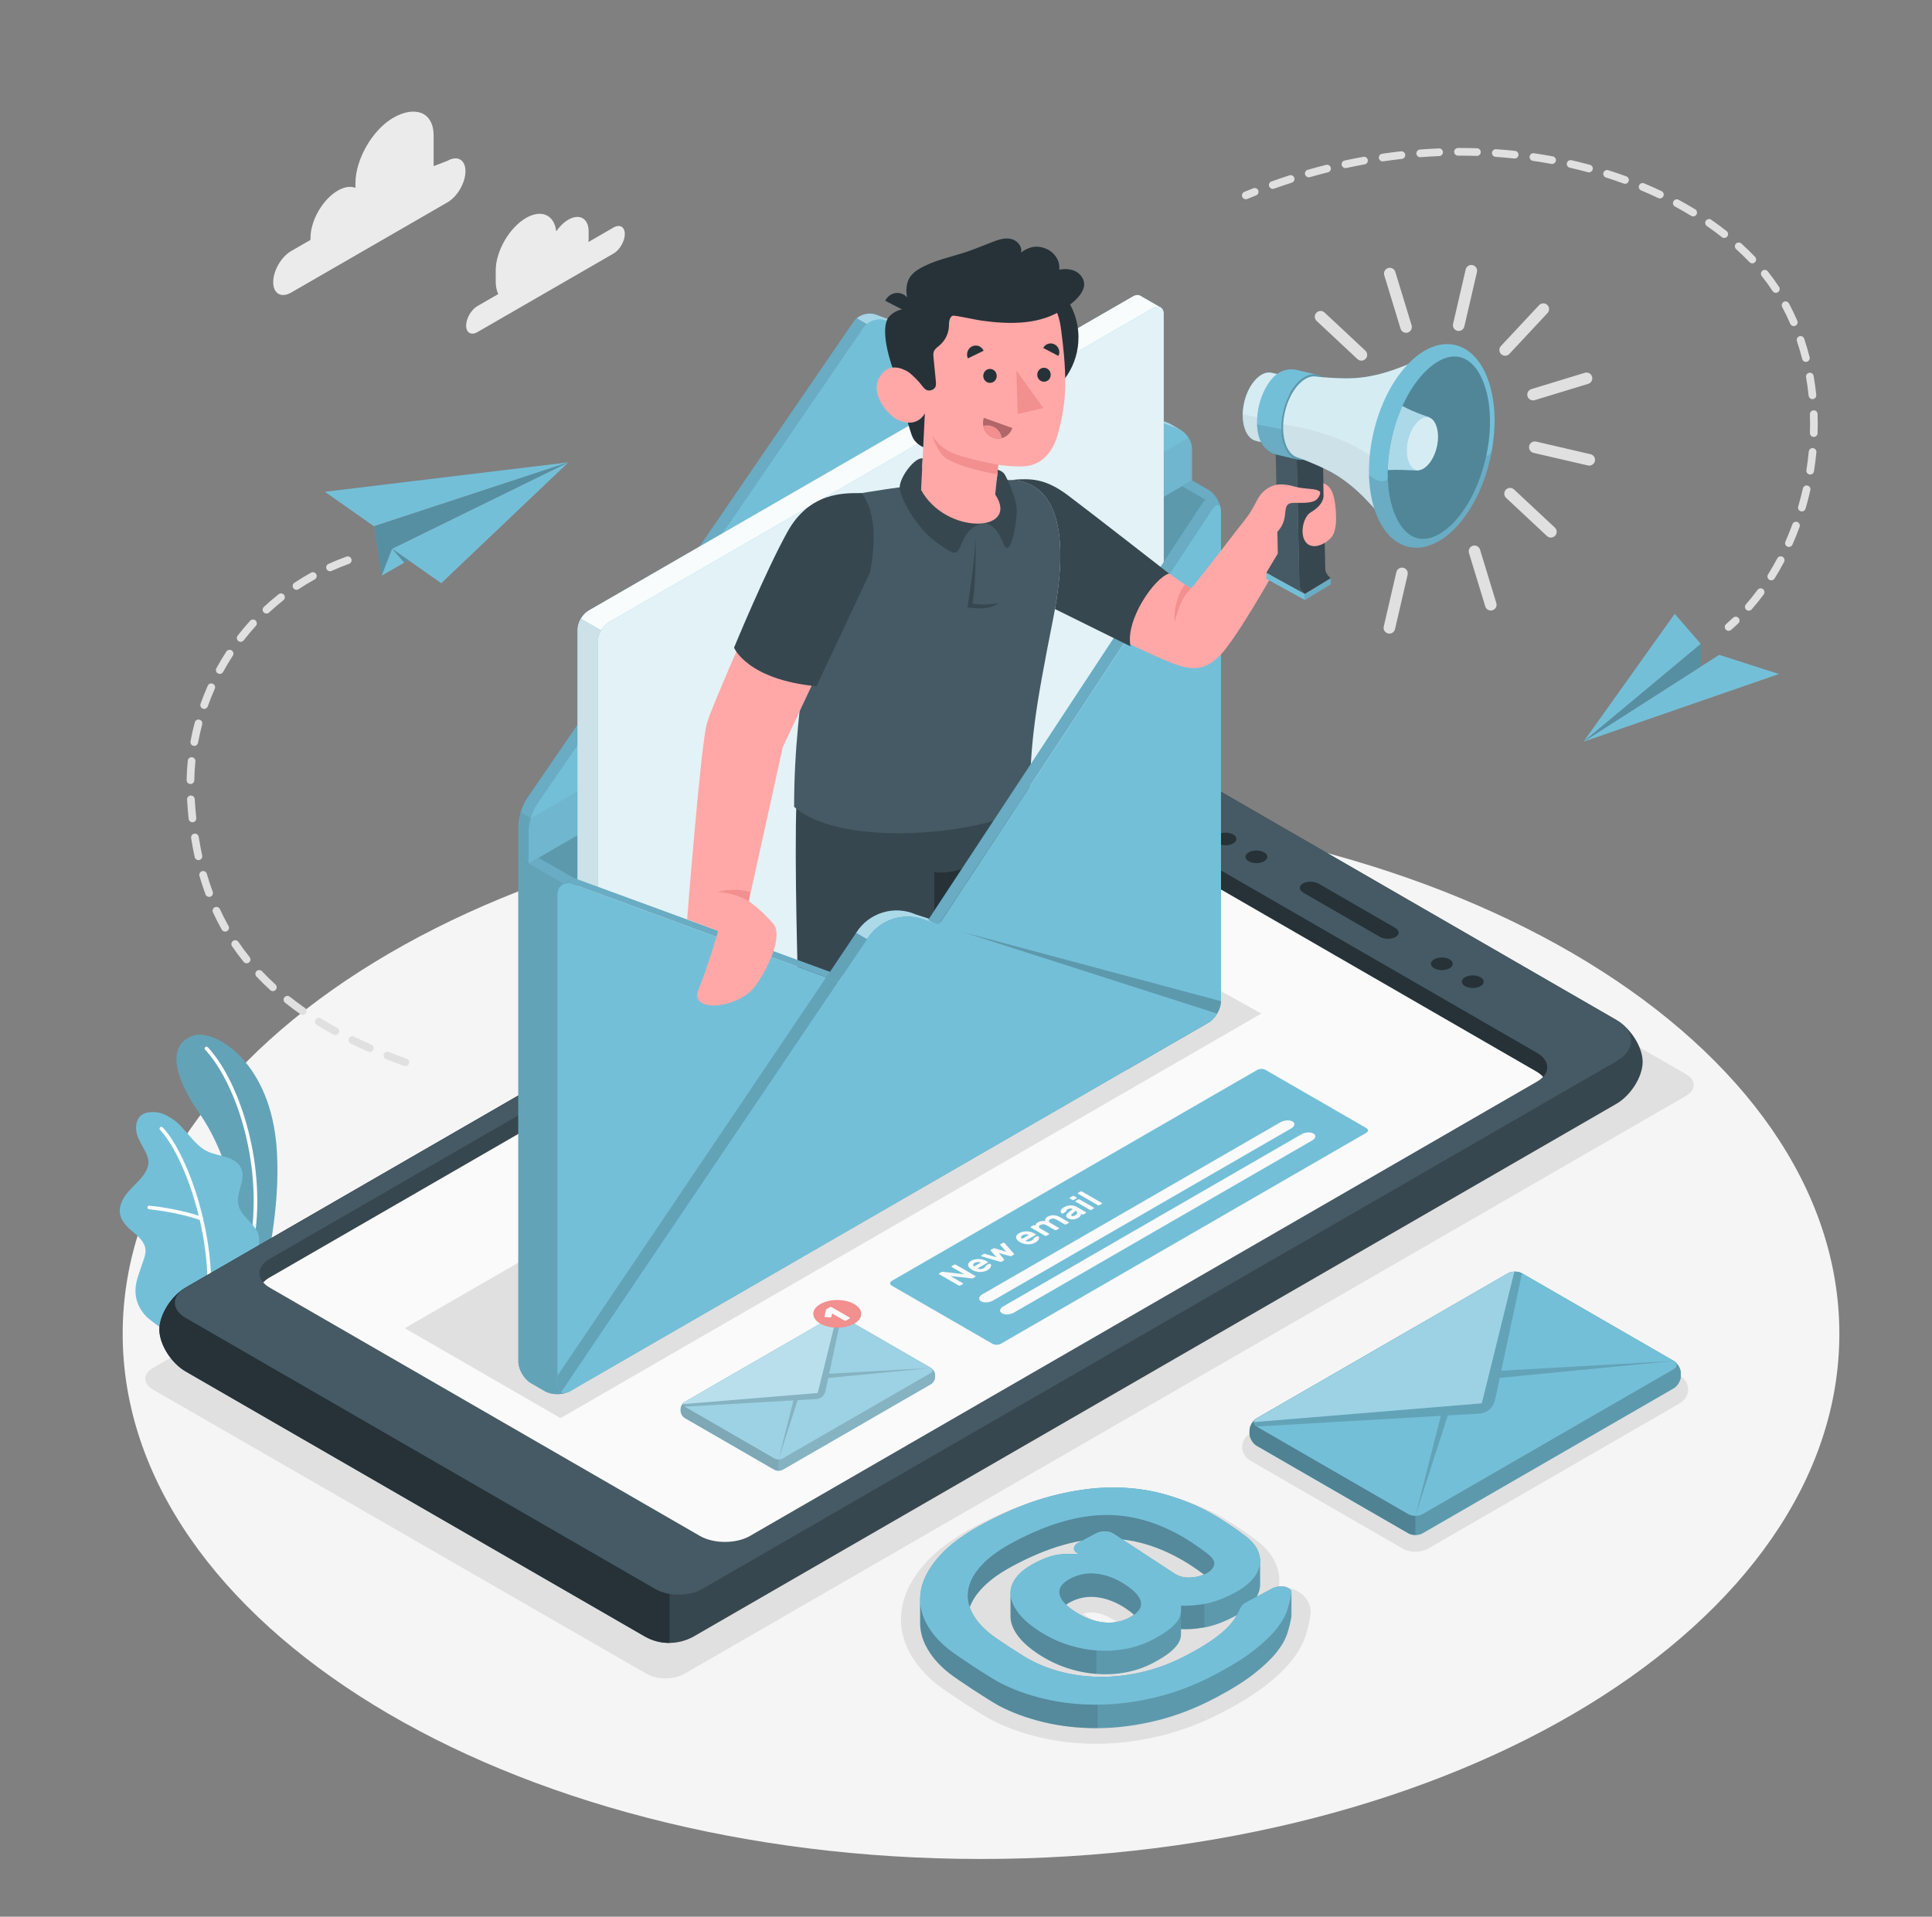 <svg width="129" height="128" viewBox="0 0 129 128" fill="none" xmlns="http://www.w3.org/2000/svg">
<rect x="0" y="0" width="129" height="128" fill="#808080" stroke="none"/>
<path d="M65.503 124.145C97.155 124.145 122.814 108.442 122.814 89.072C122.814 69.702 97.155 54 65.503 54C33.851 54 8.191 69.702 8.191 89.072C8.191 108.442 33.851 124.145 65.503 124.145Z" fill="#F5F5F5"/>
<path d="M94.505 103.629C94.285 103.629 93.958 103.591 93.649 103.413L83.517 97.563C83.154 97.354 82.938 97.003 82.938 96.626C82.938 96.248 83.154 95.897 83.517 95.688L100.295 86.001C100.604 85.823 100.931 85.785 101.151 85.785C101.371 85.785 101.699 85.823 102.008 86.001L112.139 91.851C112.502 92.06 112.719 92.411 112.719 92.789C112.719 93.167 112.502 93.517 112.139 93.727L95.362 103.413C95.053 103.591 94.725 103.629 94.505 103.629Z" fill="#E0E0E0"/>
<path d="M73.212 116.454C71.894 116.454 70.616 116.309 69.417 116.022C68.183 115.729 67.055 115.313 66.066 114.785L66.041 114.771C65.838 114.657 65.576 114.5 65.239 114.29C64.922 114.092 64.598 113.884 64.263 113.665C63.929 113.446 63.615 113.236 63.322 113.034C63.016 112.825 62.781 112.657 62.607 112.521C61.74 111.844 61.086 111.067 60.658 110.211C60.188 109.267 60.05 108.271 60.247 107.25C60.434 106.282 60.952 105.318 61.787 104.384C62.576 103.501 63.681 102.689 65.164 101.903C66.808 101.031 68.401 100.391 69.898 100C71.402 99.607 72.847 99.402 74.193 99.391L74.321 99.391C75.635 99.391 76.889 99.554 78.047 99.876C79.22 100.203 80.329 100.645 81.341 101.191C81.745 101.414 82.177 101.678 82.641 101.982C83.111 102.29 83.504 102.566 83.842 102.826C84.472 103.291 84.915 103.811 85.161 104.37C85.398 104.915 85.474 105.462 85.389 106.001C85.427 105.999 85.464 105.997 85.502 105.996L85.573 105.995C86.051 105.995 86.492 106.136 86.852 106.404C87.339 106.749 87.585 107.32 87.494 107.91C87.431 108.317 87.326 108.756 87.181 109.217C87.008 109.766 86.695 110.328 86.25 110.891C85.834 111.417 85.279 111.952 84.552 112.526C83.851 113.079 82.92 113.664 81.786 114.266C80.365 115.018 78.917 115.576 77.48 115.924C76.05 116.269 74.644 116.447 73.299 116.453L73.212 116.454ZM72.314 107.777C72.36 107.81 72.412 107.846 72.469 107.884C72.923 108.181 73.371 108.357 73.804 108.405C73.885 108.414 73.964 108.419 74.039 108.419C74.233 108.419 74.414 108.389 74.588 108.328C74.546 108.299 74.499 108.267 74.448 108.233C73.991 107.934 73.536 107.754 73.099 107.699C73.019 107.689 72.941 107.683 72.865 107.683C72.675 107.684 72.493 107.714 72.314 107.777Z" fill="#E0E0E0"/>
<path d="M43.175 111.784L10.22 92.801C9.525 92.4 9.525 91.749 10.22 91.348L77.1 52.75C77.795 52.349 78.922 52.349 79.617 52.75L112.571 71.733C113.266 72.134 113.266 72.785 112.571 73.186L45.692 111.784C44.997 112.185 43.87 112.185 43.175 111.784Z" fill="#E0E0E0"/>
<path d="M40.966 15.193L39.289 16.162C39.297 16.087 39.303 16.012 39.303 15.94V15.454C39.303 14.589 38.696 14.239 37.947 14.671C37.644 14.846 37.365 15.123 37.139 15.448C37.016 14.361 36.163 13.956 35.127 14.554C34.007 15.201 33.099 16.774 33.099 18.067V18.795C33.099 19.13 33.16 19.412 33.27 19.637L31.877 20.441C31.462 20.681 31.125 21.264 31.125 21.744C31.125 22.224 31.462 22.418 31.877 22.178L40.966 16.931C41.382 16.691 41.718 16.108 41.718 15.628C41.718 15.148 41.382 14.953 40.966 15.193Z" fill="#EBEBEB"/>
<path d="M29.879 10.739L28.953 11.095V9.057C28.953 7.441 27.665 7.054 26.265 7.861C24.866 8.669 23.732 10.634 23.732 12.25V12.546C23.414 12.419 23.004 12.468 22.556 12.727C21.549 13.308 20.733 14.722 20.733 15.885V16.019L19.443 16.764C18.78 17.147 18.242 18.078 18.242 18.844C18.242 19.61 18.78 19.92 19.443 19.537L29.879 13.512C30.542 13.129 31.08 12.198 31.08 11.432C31.079 10.667 30.542 10.356 29.879 10.739Z" fill="#EBEBEB"/>
<path d="M16.062 85.388L17.805 84.382C17.805 84.382 18.842 80.073 18.429 76.195C17.848 70.744 14.259 68.693 12.895 69.163C11.53 69.633 11.135 71.219 13.393 74.466C14.725 76.382 16.361 80.372 16.062 85.388Z" fill="#74BFD8"/>
<g opacity="0.15">
<path d="M16.062 85.388L17.805 84.382C17.805 84.382 18.842 80.073 18.429 76.195C17.848 70.744 14.259 68.693 12.895 69.163C11.53 69.633 11.135 71.219 13.393 74.466C14.725 76.382 16.361 80.372 16.062 85.388Z" fill="black"/>
</g>
<path d="M16.786 83.27C16.78 83.27 16.775 83.269 16.769 83.268C16.703 83.255 16.66 83.192 16.673 83.127C17.628 78.099 15.871 72.448 13.696 70.097C13.651 70.048 13.654 69.972 13.703 69.926C13.752 69.882 13.828 69.884 13.874 69.933C16.088 72.327 17.879 78.07 16.91 83.172C16.899 83.231 16.845 83.273 16.786 83.27Z" fill="white"/>
<path d="M11.248 88.789C10.973 88.929 10.241 88.303 10.037 88.15C9.688 87.889 9.412 87.531 9.237 87.133C9.033 86.669 9.001 86.182 9.097 85.685C9.147 85.428 9.232 85.179 9.317 84.93C9.401 84.687 9.484 84.443 9.568 84.199C9.65 83.959 9.734 83.71 9.714 83.457C9.675 82.946 9.243 82.568 8.849 82.241C8.413 81.879 7.965 81.408 7.998 80.798C8.024 80.327 8.29 79.901 8.6 79.546C8.911 79.191 9.274 78.882 9.557 78.505C9.761 78.234 9.926 77.911 9.912 77.572C9.904 77.361 9.827 77.159 9.736 76.968C9.54 76.56 9.274 76.181 9.147 75.747C9.02 75.312 9.068 74.782 9.417 74.493C9.703 74.256 10.111 74.242 10.48 74.285C10.822 74.325 11.149 74.496 11.441 74.678C12.383 75.266 12.878 76.442 13.886 76.909C14.274 77.089 14.708 77.146 15.116 77.276C15.524 77.406 15.935 77.639 16.107 78.031C16.447 78.804 15.699 79.698 15.924 80.512C16.123 81.233 16.798 81.538 17.153 82.197C17.308 82.484 17.33 82.809 17.287 83.133C17.213 83.681 17.112 84.082 16.817 84.681C16.573 85.176 15.886 86.112 15.886 86.112C15.886 86.112 11.29 88.767 11.248 88.789Z" fill="#74BFD8"/>
<path d="M13.915 87.398C13.914 87.398 13.912 87.397 13.912 87.397C13.844 87.391 13.795 87.332 13.801 87.266C14.242 82.483 12.251 77.079 10.686 75.459C10.64 75.411 10.641 75.334 10.689 75.288C10.738 75.241 10.814 75.243 10.86 75.291C12.456 76.943 14.489 82.438 14.042 87.288C14.036 87.353 13.98 87.401 13.915 87.398Z" fill="white"/>
<path d="M13.438 81.5C13.427 81.5 13.415 81.498 13.403 81.493C11.887 80.939 9.973 80.759 9.954 80.757C9.887 80.751 9.838 80.692 9.844 80.626C9.85 80.559 9.904 80.509 9.976 80.516C9.995 80.518 11.941 80.702 13.486 81.266C13.549 81.289 13.581 81.359 13.558 81.421C13.539 81.472 13.49 81.503 13.438 81.5Z" fill="white"/>
<path d="M12.4 91.589L43.039 109.275C44.033 109.849 45.205 109.861 46.236 109.335L107.92 73.719C108.892 73.158 109.68 71.903 109.68 70.916C109.681 69.929 108.893 68.674 107.921 68.114L77.395 50.489C76.428 49.931 74.844 49.931 73.876 50.489L12.4 85.983C11.428 86.544 10.641 87.799 10.641 88.786C10.641 89.773 11.428 91.028 12.4 91.589Z" fill="#37474F"/>
<path d="M43.039 109.276L12.4 91.59C11.428 91.029 10.641 89.774 10.641 88.787C10.641 87.8 11.428 86.545 12.4 85.984L44.706 67.332V109.715C44.133 109.72 43.562 109.578 43.039 109.276Z" fill="#263238"/>
<path d="M43.767 106.124C44.62 106.616 46.016 106.616 46.87 106.124L107.927 70.872C109.24 70.115 109.24 68.874 107.927 68.116L77.397 50.489C76.429 49.931 74.845 49.931 73.877 50.489L12.402 85.983C11.434 86.542 11.434 87.456 12.402 88.015L43.767 106.124Z" fill="#455A64"/>
<path d="M46.735 102.574C47.658 103.108 49.156 103.108 50.079 102.574L102.617 72.241C103.54 71.708 103.54 70.844 102.617 70.31L73.896 53.73C72.977 53.199 71.472 53.199 70.552 53.73L18.014 84.064C17.094 84.595 17.094 85.463 18.014 85.994L46.735 102.574Z" fill="#37474F"/>
<path d="M72.324 53.336C72.896 53.35 73.461 53.478 73.894 53.729L102.615 70.309C103.539 70.842 103.539 71.707 102.615 72.24L96.922 75.526L72.324 59.819V53.336Z" fill="#263238"/>
<path d="M70.53 54.984C71.45 54.453 72.955 54.453 73.874 54.984L102.595 71.564C102.778 71.669 102.922 71.788 103.032 71.914C102.924 72.031 102.786 72.141 102.615 72.24L50.077 102.573C49.153 103.106 47.656 103.106 46.733 102.573L18.012 85.993C17.832 85.889 17.688 85.772 17.578 85.647C17.685 85.528 17.82 85.417 17.992 85.318L70.53 54.984Z" fill="#FAFAFA"/>
<path d="M92.117 62.555L87.027 59.616C86.724 59.441 86.708 59.165 86.993 59.001C87.278 58.836 87.755 58.845 88.059 59.02L93.149 61.959C93.453 62.135 93.468 62.41 93.183 62.574C92.898 62.739 92.421 62.73 92.117 62.555Z" fill="#263238"/>
<path d="M83.374 57.516C83.089 57.351 83.089 57.085 83.374 56.92C83.659 56.756 84.121 56.756 84.406 56.92C84.691 57.085 84.691 57.351 84.406 57.516C84.121 57.68 83.659 57.68 83.374 57.516Z" fill="#263238"/>
<path d="M81.311 56.324C81.026 56.16 81.026 55.893 81.311 55.729C81.596 55.564 82.058 55.564 82.343 55.729C82.628 55.893 82.628 56.16 82.343 56.324C82.058 56.489 81.596 56.489 81.311 56.324Z" fill="#263238"/>
<path d="M97.819 65.856C97.534 65.692 97.534 65.425 97.819 65.26C98.104 65.096 98.566 65.096 98.851 65.26C99.136 65.425 99.136 65.691 98.851 65.856C98.566 66.02 98.104 66.02 97.819 65.856Z" fill="#263238"/>
<path d="M95.757 64.661C95.472 64.496 95.472 64.23 95.757 64.065C96.042 63.9 96.503 63.9 96.788 64.065C97.073 64.23 97.073 64.496 96.788 64.661C96.503 64.825 96.042 64.825 95.757 64.661Z" fill="#263238"/>
<path d="M45.449 94.103V94.214C45.449 94.392 45.574 94.608 45.728 94.697L51.704 98.147C51.858 98.236 52.108 98.236 52.261 98.147L62.158 92.433C62.312 92.344 62.437 92.128 62.437 91.951V91.84C62.437 91.662 62.312 91.446 62.158 91.357L56.181 87.906C56.028 87.818 55.778 87.818 55.624 87.906L45.728 93.62C45.574 93.709 45.449 93.925 45.449 94.103Z" fill="#74BFD8"/>
<path d="M45.449 94.103V94.214C45.449 94.392 45.574 94.608 45.728 94.697L51.704 98.147C51.858 98.236 52.108 98.236 52.261 98.147L62.158 92.433C62.312 92.344 62.437 92.128 62.437 91.951V91.84C62.437 91.662 62.312 91.446 62.158 91.357L56.181 87.906C56.028 87.818 55.778 87.818 55.624 87.906L45.728 93.62C45.574 93.709 45.449 93.925 45.449 94.103Z" fill="#74BFD8"/>
<path opacity="0.3" d="M62.16 91.357L56.184 87.906C56.03 87.818 55.78 87.818 55.626 87.906L51.985 90.009V98.214H51.984C52.085 98.214 52.186 98.192 52.263 98.147L62.16 92.433C62.314 92.344 62.438 92.128 62.438 91.951V91.84C62.439 91.662 62.314 91.446 62.16 91.357Z" fill="white"/>
<path opacity="0.15" d="M62.16 91.357L56.184 87.906C56.03 87.818 55.78 87.818 55.626 87.906L51.985 90.009V98.214H51.984C52.085 98.214 52.186 98.192 52.263 98.147L62.16 92.433C62.314 92.344 62.438 92.128 62.438 91.951V91.84C62.439 91.662 62.314 91.446 62.16 91.357Z" fill="black"/>
<path opacity="0.3" d="M51.983 90.008L45.728 93.619C45.574 93.708 45.449 93.924 45.449 94.102V94.213C45.449 94.391 45.574 94.607 45.728 94.695L51.704 98.146C51.781 98.19 51.882 98.213 51.983 98.213H51.983V90.008H51.983Z" fill="white"/>
<path opacity="0.2" d="M51.983 90.008L45.728 93.619C45.574 93.708 45.449 93.924 45.449 94.102V94.213C45.449 94.391 45.574 94.607 45.728 94.695L51.704 98.146C51.781 98.19 51.882 98.213 51.983 98.213H51.983V90.008H51.983Z" fill="black"/>
<path d="M50.748 96.84L45.729 93.942C45.575 93.853 45.575 93.709 45.729 93.62L55.625 87.906C55.779 87.818 56.029 87.818 56.182 87.906L62.159 91.357C62.313 91.446 62.313 91.59 62.159 91.679L60.517 92.627L59.943 92.959L52.262 97.393C52.108 97.482 51.859 97.482 51.705 97.393L51.218 97.112L50.748 96.84Z" fill="#74BFD8"/>
<path opacity="0.3" d="M50.748 96.84L45.729 93.942C45.575 93.853 45.575 93.709 45.729 93.62L55.625 87.906C55.779 87.818 56.029 87.818 56.182 87.906L62.159 91.357C62.313 91.446 62.313 91.59 62.159 91.679L60.517 92.627L59.943 92.959L52.262 97.393C52.108 97.482 51.859 97.482 51.705 97.393L51.218 97.112L50.748 96.84Z" fill="white"/>
<path opacity="0.15" d="M55.304 92.023L62.158 91.355L55.364 91.739L56.181 87.904C56.098 87.856 55.987 87.836 55.877 87.84L54.596 93.024L45.614 93.765C45.608 93.828 45.644 93.892 45.727 93.94L52.981 93.519L51.982 97.457L53.259 93.503L54.498 93.431C54.654 93.422 54.796 93.359 54.907 93.26H54.907L54.908 93.259C55.011 93.166 55.086 93.042 55.117 92.899L55.304 92.023Z" fill="black"/>
<path opacity="0.3" d="M47.757 93.588L54.595 93.024L54.84 92.044L54.975 91.499L55.878 87.84C55.786 87.843 55.694 87.863 55.623 87.904L50.675 90.761L45.726 93.618C45.656 93.659 45.619 93.712 45.613 93.765L46.985 93.652L47.757 93.588Z" fill="white"/>
<path d="M54.773 87.087C55.398 86.726 56.412 86.726 57.037 87.087C57.662 87.448 57.662 88.033 57.037 88.394C56.412 88.755 55.398 88.755 54.773 88.394C54.148 88.033 54.148 87.448 54.773 87.087Z" fill="#F28F8F"/>
<path d="M55.111 87.954C55.091 87.953 55.076 87.947 55.064 87.938C55.053 87.929 55.049 87.918 55.051 87.907L55.145 87.495C55.148 87.485 55.151 87.473 55.156 87.459C55.16 87.445 55.171 87.433 55.19 87.421L55.419 87.289C55.433 87.281 55.45 87.277 55.47 87.277C55.49 87.277 55.507 87.281 55.52 87.289L56.732 87.989C56.746 87.997 56.753 88.007 56.753 88.018C56.753 88.03 56.746 88.04 56.732 88.047L56.487 88.189C56.473 88.197 56.456 88.201 56.436 88.201C56.416 88.201 56.399 88.197 56.385 88.189L55.565 87.716L55.511 87.942C55.508 87.954 55.499 87.963 55.484 87.97C55.468 87.977 55.45 87.98 55.43 87.978L55.111 87.954Z" fill="#FAFAFA"/>
<path d="M66.269 89.741L59.544 85.858C59.391 85.77 59.391 85.626 59.544 85.538L83.946 71.449C84.1 71.361 84.348 71.361 84.501 71.449L91.226 75.332C91.379 75.42 91.379 75.564 91.226 75.652L66.823 89.741C66.67 89.829 66.422 89.829 66.269 89.741Z" fill="#74BFD8"/>
<path d="M64.978 85.351C64.955 85.364 64.931 85.371 64.907 85.371C64.883 85.371 64.865 85.371 64.853 85.37L63.455 85.212L64.283 85.69C64.297 85.698 64.305 85.709 64.305 85.721C64.305 85.734 64.297 85.744 64.283 85.752L64.12 85.846C64.105 85.855 64.087 85.859 64.066 85.859C64.044 85.859 64.026 85.855 64.011 85.846L62.714 85.097C62.699 85.088 62.692 85.078 62.691 85.066C62.692 85.053 62.699 85.043 62.714 85.034L62.854 84.953C62.877 84.94 62.901 84.933 62.924 84.933C62.949 84.933 62.967 84.934 62.979 84.935L64.377 85.093L63.549 84.615C63.535 84.606 63.528 84.596 63.527 84.583C63.528 84.571 63.535 84.561 63.549 84.552L63.712 84.458C63.727 84.45 63.745 84.445 63.766 84.445C63.788 84.445 63.806 84.45 63.821 84.458L65.118 85.207C65.133 85.216 65.141 85.226 65.141 85.239C65.14 85.251 65.133 85.261 65.118 85.27L64.978 85.351Z" fill="#FAFAFA"/>
<path d="M64.894 84.796C64.819 84.752 64.76 84.705 64.716 84.654C64.673 84.602 64.648 84.55 64.642 84.497C64.636 84.444 64.649 84.392 64.682 84.341C64.715 84.289 64.769 84.242 64.844 84.198C64.919 84.155 65 84.124 65.089 84.105C65.177 84.085 65.266 84.077 65.355 84.078C65.444 84.08 65.532 84.093 65.617 84.115C65.703 84.138 65.78 84.168 65.848 84.208L65.939 84.26C65.954 84.268 65.961 84.279 65.961 84.291C65.961 84.304 65.954 84.314 65.939 84.323L65.268 84.71C65.298 84.728 65.332 84.74 65.368 84.746C65.404 84.752 65.441 84.754 65.479 84.751C65.516 84.748 65.553 84.74 65.59 84.729C65.626 84.717 65.658 84.703 65.688 84.686C65.731 84.661 65.761 84.638 65.779 84.618C65.797 84.597 65.808 84.578 65.812 84.56C65.816 84.546 65.821 84.534 65.826 84.527C65.832 84.519 65.843 84.51 65.859 84.501L66.019 84.408C66.034 84.4 66.053 84.395 66.075 84.395C66.097 84.395 66.115 84.399 66.128 84.408C66.145 84.42 66.159 84.44 66.169 84.468C66.179 84.496 66.179 84.53 66.168 84.569C66.157 84.607 66.134 84.649 66.097 84.693C66.06 84.737 66.004 84.782 65.929 84.825C65.854 84.868 65.773 84.9 65.686 84.92C65.599 84.94 65.51 84.948 65.419 84.945C65.328 84.942 65.238 84.928 65.149 84.903C65.059 84.878 64.974 84.843 64.894 84.796ZM65.085 84.338C65.046 84.36 65.018 84.383 65.002 84.405C64.986 84.427 64.978 84.449 64.977 84.471C64.977 84.492 64.983 84.512 64.995 84.53C65.006 84.549 65.021 84.565 65.038 84.578L65.492 84.316C65.47 84.306 65.444 84.296 65.414 84.288C65.385 84.28 65.352 84.275 65.318 84.274C65.282 84.273 65.246 84.278 65.207 84.287C65.168 84.296 65.128 84.313 65.085 84.338Z" fill="#FAFAFA"/>
<path d="M67.189 83.589L66.795 83.153C66.788 83.145 66.784 83.136 66.78 83.125C66.776 83.115 66.784 83.104 66.803 83.093L66.956 83.005C66.971 82.996 66.989 82.992 67.01 82.992C67.032 82.992 67.05 82.996 67.064 83.005C67.07 83.008 67.074 83.011 67.076 83.014L67.699 83.724C67.708 83.733 67.713 83.743 67.716 83.754C67.718 83.765 67.71 83.775 67.691 83.787L67.539 83.875C67.52 83.886 67.501 83.89 67.483 83.888C67.465 83.886 67.448 83.883 67.43 83.879L66.699 83.682L67.04 84.104C67.047 84.114 67.052 84.124 67.056 84.135C67.059 84.145 67.051 84.156 67.032 84.167L66.88 84.255C66.861 84.266 66.842 84.271 66.824 84.269C66.805 84.267 66.787 84.264 66.771 84.26L65.541 83.9C65.536 83.899 65.531 83.896 65.526 83.894C65.511 83.885 65.504 83.875 65.504 83.862C65.504 83.85 65.511 83.839 65.526 83.831L65.678 83.743C65.697 83.732 65.716 83.727 65.734 83.729C65.752 83.731 65.768 83.734 65.783 83.738L66.538 83.965L66.157 83.522C66.148 83.515 66.144 83.505 66.144 83.493C66.143 83.481 66.15 83.471 66.164 83.462L66.317 83.374C66.332 83.365 66.35 83.361 66.371 83.362C66.391 83.362 66.408 83.365 66.422 83.369L67.189 83.589Z" fill="#FAFAFA"/>
<path d="M68.097 82.948C68.022 82.905 67.963 82.858 67.919 82.806C67.876 82.755 67.851 82.703 67.845 82.65C67.839 82.597 67.852 82.545 67.885 82.493C67.918 82.442 67.972 82.394 68.047 82.351C68.122 82.308 68.204 82.276 68.292 82.257C68.38 82.238 68.469 82.229 68.558 82.231C68.647 82.233 68.735 82.245 68.82 82.267C68.906 82.29 68.983 82.321 69.051 82.36L69.142 82.412C69.157 82.421 69.164 82.431 69.164 82.443C69.164 82.456 69.157 82.466 69.142 82.475L68.471 82.862C68.501 82.88 68.535 82.892 68.571 82.898C68.608 82.904 68.644 82.906 68.682 82.903C68.72 82.9 68.756 82.892 68.793 82.881C68.829 82.869 68.862 82.855 68.891 82.838C68.934 82.813 68.964 82.79 68.982 82.77C69 82.749 69.011 82.73 69.015 82.712C69.019 82.697 69.024 82.686 69.03 82.679C69.035 82.671 69.046 82.662 69.062 82.653L69.223 82.56C69.237 82.552 69.256 82.547 69.278 82.547C69.3 82.547 69.318 82.551 69.331 82.56C69.348 82.572 69.362 82.592 69.372 82.62C69.382 82.648 69.382 82.681 69.371 82.72C69.36 82.759 69.337 82.801 69.3 82.845C69.263 82.889 69.207 82.933 69.132 82.977C69.057 83.02 68.976 83.052 68.889 83.072C68.802 83.092 68.713 83.1 68.622 83.097C68.531 83.094 68.441 83.08 68.352 83.055C68.262 83.03 68.178 82.995 68.097 82.948ZM68.288 82.49C68.249 82.513 68.221 82.535 68.206 82.558C68.19 82.58 68.181 82.602 68.18 82.623C68.18 82.644 68.186 82.664 68.198 82.683C68.209 82.701 68.224 82.717 68.241 82.73L68.695 82.468C68.673 82.458 68.647 82.449 68.617 82.441C68.588 82.432 68.555 82.427 68.521 82.427C68.486 82.426 68.449 82.43 68.41 82.439C68.372 82.448 68.331 82.465 68.288 82.49Z" fill="#FAFAFA"/>
<path d="M69.142 81.859C69.135 81.818 69.144 81.779 69.169 81.74C69.194 81.702 69.231 81.669 69.281 81.64C69.365 81.591 69.449 81.56 69.535 81.548C69.62 81.535 69.703 81.534 69.784 81.546C69.775 81.52 69.772 81.494 69.777 81.467C69.781 81.44 69.79 81.414 69.804 81.389C69.818 81.364 69.837 81.34 69.86 81.318C69.883 81.296 69.91 81.276 69.939 81.26C70.016 81.216 70.092 81.186 70.168 81.171C70.245 81.157 70.32 81.153 70.395 81.159C70.469 81.166 70.541 81.182 70.611 81.207C70.68 81.233 70.747 81.264 70.809 81.3L71.35 81.612C71.365 81.621 71.372 81.631 71.372 81.643C71.372 81.656 71.365 81.666 71.35 81.675L71.197 81.763C71.182 81.771 71.164 81.776 71.143 81.776C71.121 81.776 71.103 81.771 71.088 81.763L70.558 81.457C70.467 81.404 70.386 81.378 70.315 81.377C70.244 81.376 70.177 81.394 70.114 81.43C70.061 81.461 70.032 81.497 70.029 81.54C70.026 81.582 70.066 81.629 70.15 81.68L70.691 81.993C70.706 82.001 70.713 82.011 70.713 82.024C70.713 82.036 70.706 82.047 70.691 82.055L70.538 82.144C70.523 82.152 70.505 82.156 70.484 82.156C70.462 82.156 70.445 82.152 70.43 82.143L69.9 81.837C69.808 81.785 69.727 81.758 69.656 81.757C69.585 81.756 69.518 81.774 69.455 81.811C69.4 81.842 69.372 81.88 69.37 81.923C69.368 81.967 69.412 82.015 69.502 82.067L70.032 82.373C70.047 82.381 70.054 82.392 70.054 82.404C70.054 82.417 70.047 82.427 70.032 82.436L69.879 82.524C69.864 82.532 69.846 82.537 69.825 82.537C69.803 82.537 69.786 82.532 69.771 82.524L68.835 81.984C68.82 81.975 68.812 81.965 68.812 81.952C68.812 81.94 68.82 81.929 68.835 81.921L68.987 81.832C69.002 81.824 69.02 81.82 69.042 81.82C69.063 81.82 69.081 81.824 69.096 81.832L69.142 81.859Z" fill="#FAFAFA"/>
<path d="M70.886 81.032C70.863 81.013 70.845 80.988 70.832 80.959C70.82 80.929 70.817 80.895 70.825 80.859C70.832 80.822 70.852 80.783 70.885 80.743C70.919 80.703 70.97 80.663 71.039 80.624C71.107 80.584 71.177 80.554 71.25 80.533C71.323 80.511 71.397 80.499 71.471 80.497C71.546 80.494 71.62 80.501 71.694 80.52C71.768 80.538 71.84 80.567 71.908 80.606L72.499 80.947C72.514 80.956 72.521 80.966 72.521 80.979C72.521 80.991 72.514 81.001 72.499 81.01L72.346 81.098C72.331 81.107 72.313 81.111 72.292 81.111C72.27 81.111 72.252 81.107 72.238 81.098L72.171 81.06C72.182 81.099 72.175 81.141 72.149 81.188C72.124 81.234 72.07 81.281 71.989 81.328C71.931 81.361 71.871 81.386 71.811 81.404C71.75 81.421 71.69 81.43 71.631 81.432C71.572 81.434 71.515 81.428 71.46 81.416C71.405 81.403 71.355 81.384 71.309 81.358C71.217 81.304 71.178 81.244 71.191 81.176C71.204 81.108 71.257 81.037 71.348 80.962L71.619 80.741C71.564 80.709 71.507 80.697 71.448 80.705C71.389 80.713 71.333 80.732 71.279 80.763C71.246 80.782 71.224 80.8 71.215 80.816C71.206 80.832 71.2 80.85 71.199 80.87C71.198 80.883 71.194 80.894 71.188 80.901C71.182 80.91 71.173 80.917 71.161 80.924L70.974 81.032C70.961 81.04 70.945 81.044 70.928 81.045C70.91 81.046 70.897 81.041 70.886 81.032ZM71.788 81.166C71.833 81.139 71.868 81.112 71.89 81.084C71.913 81.057 71.926 81.03 71.928 81.003C71.931 80.977 71.925 80.953 71.91 80.93C71.895 80.908 71.874 80.889 71.846 80.872L71.826 80.86L71.601 81.046C71.555 81.083 71.529 81.114 71.523 81.138C71.517 81.163 71.53 81.184 71.561 81.202C71.588 81.218 71.624 81.221 71.666 81.213C71.708 81.204 71.749 81.188 71.788 81.166Z" fill="#FAFAFA"/>
<path d="M71.609 79.876C71.624 79.868 71.642 79.863 71.663 79.863C71.685 79.863 71.703 79.868 71.718 79.876L71.874 79.966C71.889 79.975 71.896 79.985 71.896 79.998C71.896 80.01 71.889 80.021 71.874 80.029L71.701 80.129C71.687 80.138 71.668 80.142 71.647 80.142C71.626 80.142 71.608 80.138 71.593 80.129L71.436 80.038C71.421 80.03 71.414 80.02 71.414 80.007C71.414 79.995 71.421 79.984 71.436 79.976L71.609 79.876ZM73.025 80.642C73.04 80.651 73.047 80.662 73.048 80.674C73.047 80.686 73.04 80.697 73.025 80.705L72.873 80.793C72.858 80.802 72.84 80.806 72.819 80.806C72.797 80.806 72.779 80.802 72.764 80.793L71.828 80.253C71.813 80.245 71.806 80.234 71.806 80.222C71.806 80.209 71.813 80.199 71.828 80.19L71.981 80.102C71.995 80.094 72.014 80.089 72.035 80.089C72.056 80.089 72.075 80.094 72.089 80.102L73.025 80.642Z" fill="#FAFAFA"/>
<path d="M73.562 80.332C73.577 80.341 73.584 80.351 73.584 80.364C73.584 80.376 73.577 80.386 73.562 80.395L73.409 80.483C73.394 80.492 73.376 80.496 73.355 80.496C73.334 80.496 73.315 80.492 73.301 80.483L71.983 79.722C71.968 79.714 71.961 79.703 71.961 79.691C71.961 79.678 71.968 79.668 71.983 79.659L72.136 79.571C72.151 79.563 72.169 79.559 72.19 79.559C72.212 79.559 72.23 79.563 72.244 79.571L73.562 80.332Z" fill="#FAFAFA"/>
<path d="M65.591 86.437L85.501 74.943C85.746 74.801 86.105 74.779 86.302 74.893C86.499 75.007 86.461 75.214 86.216 75.355L66.304 86.852C66.059 86.993 65.701 87.015 65.504 86.9C65.308 86.786 65.347 86.579 65.591 86.437Z" fill="#FAFAFA"/>
<path d="M66.99 87.242L86.9 75.747C87.145 75.606 87.503 75.584 87.7 75.698C87.898 75.812 87.859 76.019 87.614 76.16L67.702 87.656C67.457 87.798 67.1 87.82 66.903 87.705C66.706 87.591 66.745 87.383 66.99 87.242Z" fill="#FAFAFA"/>
<path d="M37.426 94.703L27.027 88.699L73.61 61.805L84.221 67.686L37.426 94.703Z" fill="#E0E0E0"/>
<path d="M34.613 57.274L78.916 31.695L80.689 32.719C81.147 32.983 81.522 33.633 81.522 34.162V66.844C81.522 67.373 81.147 68.022 80.689 68.287L38.053 92.903C37.595 93.168 36.844 93.168 36.386 92.903L35.447 92.361C34.989 92.096 34.614 91.447 34.614 90.917L34.613 57.274Z" fill="#74BFD8"/>
<path opacity="0.2" d="M34.613 57.274L78.916 31.695L80.689 32.719C81.147 32.983 81.522 33.633 81.522 34.162V66.844C81.522 67.373 81.147 68.022 80.689 68.287L38.053 92.903C37.595 93.168 36.844 93.168 36.386 92.903L35.447 92.361C34.989 92.096 34.614 91.447 34.614 90.917L34.613 57.274Z" fill="black"/>
<path d="M78.672 28.822L78.853 28.723L78.165 28.323V28.324C78.105 28.289 78.044 28.259 77.982 28.236L58.484 21.012C57.968 20.82 57.298 21.034 56.987 21.488L35.176 53.339C34.865 53.793 34.613 54.607 34.613 55.157C34.613 56.067 34.613 57.272 34.613 57.272L35.289 57.665L78.916 31.694V29.579C78.916 29.321 78.822 29.054 78.672 28.822Z" fill="#74BFD8"/>
<path opacity="0.1" d="M57.89 21.642C57.804 21.709 57.728 21.792 57.665 21.881L35.852 53.731C35.693 53.967 35.547 54.299 35.447 54.641L34.77 54.249C34.819 54.083 34.879 53.92 34.946 53.768C34.949 53.761 34.949 53.758 34.952 53.755C34.982 53.688 35.012 53.625 35.045 53.562C35.052 53.552 35.055 53.542 35.062 53.532C35.099 53.462 35.138 53.396 35.178 53.339L56.987 21.489C57.02 21.439 57.057 21.399 57.097 21.356C57.133 21.32 57.173 21.283 57.213 21.25L57.89 21.642Z" fill="black"/>
<path opacity="0.35" d="M78.844 28.72C78.784 28.683 78.721 28.653 78.658 28.63L59.157 21.402C58.745 21.25 58.234 21.356 57.889 21.642L57.211 21.25C57.56 20.967 58.068 20.858 58.483 21.011L77.98 28.235C78.043 28.258 78.103 28.288 78.163 28.325L78.844 28.72Z" fill="white"/>
<path d="M35.059 53.532C35.096 53.463 35.135 53.398 35.175 53.34C35.135 53.398 35.096 53.463 35.059 53.532Z" fill="#74BFD8"/>
<path d="M57.098 21.356C57.134 21.319 57.173 21.284 57.214 21.25C57.173 21.283 57.134 21.318 57.098 21.356Z" fill="#74BFD8"/>
<path d="M34.766 54.253C34.816 54.086 34.876 53.922 34.943 53.77C34.875 53.922 34.816 54.086 34.766 54.253Z" fill="#74BFD8"/>
<path d="M34.949 53.753C34.979 53.686 35.011 53.623 35.043 53.562C35.011 53.623 34.979 53.686 34.949 53.753Z" fill="#74BFD8"/>
<path opacity="0.2" d="M56.984 21.491C57.017 21.444 57.055 21.401 57.094 21.359C57.054 21.4 57.017 21.444 56.984 21.491Z" fill="black"/>
<path d="M57.663 21.882L35.852 53.733C35.541 54.187 35.289 55.002 35.289 55.552C35.289 56.462 35.289 57.667 35.289 57.667L79.592 32.087L79.592 29.974C79.592 29.423 79.173 28.822 78.657 28.631L59.16 21.406C58.644 21.215 57.974 21.428 57.663 21.882Z" fill="#74BFD8"/>
<path opacity="0.05" d="M79.592 29.975C79.592 29.722 79.501 29.46 79.355 29.23L35.446 54.644C35.446 54.644 35.444 54.648 35.442 54.651C35.348 54.967 35.289 55.29 35.289 55.553C35.289 56.464 35.289 57.669 35.289 57.669L79.592 32.089L79.592 29.975Z" fill="black"/>
<path d="M77.701 20.995C77.701 20.768 77.621 20.607 77.493 20.531C77.362 20.455 76.271 19.826 76.14 19.751C76.01 19.676 75.831 19.687 75.632 19.801L39.293 40.781C38.896 41.01 38.574 41.568 38.574 42.026L38.575 85.545C38.575 85.774 38.655 85.935 38.785 86.011C38.915 86.086 40.004 86.715 40.135 86.79C40.265 86.865 40.445 86.854 40.643 86.739L76.982 65.76C77.379 65.53 77.701 64.973 77.701 64.514L77.701 20.995Z" fill="#74BFD8"/>
<path opacity="0.95" d="M77.701 20.995C77.701 20.768 77.621 20.607 77.493 20.531C77.362 20.455 76.271 19.826 76.14 19.751C76.01 19.676 75.831 19.687 75.632 19.801L39.293 40.781C38.896 41.01 38.574 41.568 38.574 42.026L38.575 85.545C38.575 85.774 38.655 85.935 38.785 86.011C38.915 86.086 40.004 86.715 40.135 86.79C40.265 86.865 40.445 86.854 40.643 86.739L76.982 65.76C77.379 65.53 77.701 64.973 77.701 64.514L77.701 20.995Z" fill="white"/>
<path d="M40.641 86.738L76.98 65.759C77.377 65.529 77.699 64.972 77.699 64.513L77.699 20.994C77.699 20.535 77.377 20.349 76.98 20.579L40.641 41.558C40.244 41.787 39.922 42.345 39.922 42.803L39.922 86.323C39.922 86.782 40.244 86.967 40.641 86.738Z" fill="#74BFD8"/>
<path opacity="0.8" d="M40.641 86.738L76.98 65.759C77.377 65.529 77.699 64.972 77.699 64.513L77.699 20.994C77.699 20.535 77.377 20.349 76.98 20.579L40.641 41.558C40.244 41.787 39.922 42.345 39.922 42.803L39.922 86.323C39.922 86.782 40.244 86.967 40.641 86.738Z" fill="white"/>
<path d="M39.923 86.323C39.923 86.525 39.986 86.675 40.092 86.761C39.85 86.625 38.906 86.077 38.787 86.011C38.654 85.934 38.574 85.775 38.574 85.546V42.024C38.574 41.795 38.654 41.542 38.787 41.316L40.135 42.094C40.002 42.319 39.923 42.575 39.923 42.804V86.323H39.923Z" fill="#74BFD8"/>
<path opacity="0.7" d="M39.923 86.323C39.923 86.525 39.986 86.675 40.092 86.761C39.85 86.625 38.906 86.077 38.787 86.011C38.654 85.934 38.574 85.775 38.574 85.546V42.024C38.574 41.795 38.654 41.542 38.787 41.316L40.135 42.094C40.002 42.319 39.923 42.575 39.923 42.804V86.323H39.923Z" fill="white"/>
<path opacity="0.05" d="M39.923 86.323C39.923 86.525 39.986 86.675 40.092 86.761C39.85 86.625 38.906 86.077 38.787 86.011C38.654 85.934 38.574 85.775 38.574 85.546V42.024C38.574 41.795 38.654 41.542 38.787 41.316L40.135 42.094C40.002 42.319 39.923 42.575 39.923 42.804V86.323H39.923Z" fill="black"/>
<path d="M53.183 53.431C53.023 57.479 53.296 66.155 53.296 66.155C53.296 66.155 57.587 67.452 60.505 66.968C63.422 66.484 69.661 62.065 69.661 62.065L68.621 52.676L53.183 53.431Z" fill="#37474F"/>
<path d="M63.147 66.009L63.844 59.396C66.579 57.766 67.469 55.508 67.469 55.508C64.98 58.767 62.383 58.24 62.383 58.24V66.359C62.631 66.252 62.887 66.135 63.147 66.009Z" fill="#263238"/>
<path d="M70.335 41.233C71.03 37.71 71.345 33.027 68.279 32.168C67.481 31.944 65.448 32.099 65.448 32.099L62.143 32.264C60.302 32.498 57.721 32.864 57.044 33.031C55.269 33.467 54.742 36.367 53.946 42.795C53.447 46.819 53.023 49.961 53.023 53.877C56.27 56.789 66.419 55.642 68.729 53.749C68.825 49.309 69.066 47.662 70.335 41.233Z" fill="#455A64"/>
<path d="M61.584 31.066C61.552 31.709 62.293 32.795 63.426 33.557C64.559 34.32 65.535 34.629 65.66 34.947C65.122 35.048 64.636 35.314 64.236 36.237C63.854 37.119 63.857 37.147 62.549 36.237C61.241 35.327 60.071 33.239 60.074 32.543C60.077 31.848 61.102 30.502 61.606 30.616L61.584 31.066Z" fill="#37474F"/>
<path d="M65.66 34.946C66.043 34.528 66.406 33.475 66.453 33.021C66.499 32.566 66.62 31.371 66.62 31.371C66.62 31.371 66.931 31.451 67.073 31.665C67.214 31.878 67.91 33.317 67.887 34.12C67.865 34.924 67.676 36.01 67.405 36.468C67.133 36.926 66.951 36.118 66.774 35.805C66.544 35.398 66.228 34.957 65.66 34.946Z" fill="#37474F"/>
<path d="M65.14 35.867C65.14 35.867 65.203 38.769 64.937 40.312C64.937 40.312 65.81 40.472 66.663 40.265C66.663 40.265 66.22 40.81 64.598 40.56C64.597 40.56 65.096 37.531 65.14 35.867Z" fill="#37474F"/>
<path d="M72.009 22.47C71.971 19.927 69.879 17.896 67.336 17.934C64.957 17.969 63.028 19.803 62.819 22.121L60.728 20.633C60.728 20.633 59.965 20.514 59.382 21.129C58.809 21.732 59.161 23.588 59.912 25.399C59.912 25.399 60.667 28.706 60.959 29.247C61.25 29.788 61.837 29.934 61.837 29.934L61.765 27.922L70.129 27.321L69.302 26.733C70.921 25.999 72.037 24.36 72.009 22.47Z" fill="#263238"/>
<path d="M61.644 25.525C61.38 25.688 61.139 25.129 60.658 24.842C60.249 24.598 59.33 24.17 58.724 25.185C58.071 26.278 59.256 27.79 60.086 28.101C61.314 28.562 61.754 27.599 61.754 27.599L61.501 32.719C63.173 35.767 68.139 35.57 66.451 33.019L66.653 31.044C66.653 31.044 67.976 31.225 68.619 31.116C69.688 30.934 70.349 30.079 70.657 28.914C71.152 27.044 71.328 25.537 70.831 21.88C70.286 17.872 65.615 17.899 63.116 19.523C60.617 21.148 61.644 25.525 61.644 25.525Z" fill="#FFA8A7"/>
<path d="M71.85 18.139C71.51 17.954 71.1 17.94 70.72 18.009C70.805 17.433 70.415 16.868 69.901 16.635C69.28 16.352 68.718 16.452 68.171 16.866C68.284 16.459 67.914 16.044 67.501 15.954C67.088 15.864 66.663 16.006 66.268 16.157C65.681 16.381 65.103 16.631 64.506 16.83C63.455 17.181 62.337 17.382 61.386 17.951C61.161 18.086 60.945 18.244 60.792 18.456C60.578 18.753 60.506 19.134 60.523 19.499C60.528 19.621 60.549 19.74 60.573 19.858C60.503 19.781 60.421 19.713 60.324 19.663C59.875 19.431 59.331 19.62 59.109 20.085L60.693 20.905C60.654 21.224 60.614 21.543 60.582 21.863C60.497 22.707 60.333 23.692 60.523 24.532C60.545 24.627 60.561 24.737 60.627 24.813C60.627 24.813 61.036 25.11 61.45 25.615C61.573 25.764 61.721 26.005 61.919 26.063C62.117 26.122 62.397 26.011 62.467 25.814C62.509 25.695 62.497 25.566 62.485 25.441C62.434 24.92 62.382 24.4 62.331 23.88C62.318 23.741 62.304 23.596 62.356 23.466C62.426 23.292 62.596 23.183 62.738 23.061C63.102 22.75 63.332 22.288 63.36 21.81C63.369 21.66 63.359 21.507 63.402 21.363C63.434 21.252 63.521 21.081 63.647 21.08C63.891 21.079 65.217 21.368 65.55 21.414C67.285 21.651 69.149 21.698 70.679 20.846C71.275 20.515 72.279 19.828 72.383 19.09C72.438 18.707 72.189 18.324 71.85 18.139Z" fill="#263238"/>
<path d="M66.653 31.044C66.653 31.044 64.254 30.598 63.411 30.166C62.847 29.876 62.378 29.367 62.238 29.039C62.238 29.039 62.406 29.746 62.915 30.378C63.538 31.151 66.587 31.68 66.587 31.68L66.653 31.044Z" fill="#F28F8F"/>
<path d="M66.551 25.098C66.555 25.356 66.356 25.567 66.108 25.57C65.86 25.573 65.656 25.367 65.652 25.109C65.649 24.851 65.846 24.64 66.094 24.637C66.343 24.634 66.547 24.84 66.551 25.098Z" fill="#263238"/>
<path d="M65.678 23.422L64.625 23.934C64.489 23.632 64.615 23.273 64.906 23.131C65.197 22.99 65.543 23.12 65.678 23.422Z" fill="#263238"/>
<path d="M65.691 27.902L67.594 28.585C67.415 29.13 66.844 29.42 66.318 29.231C65.792 29.043 65.511 28.448 65.691 27.902Z" fill="#B16668"/>
<path d="M66.894 29.258C66.818 28.719 66.323 28.34 65.782 28.411C65.74 28.416 65.7 28.429 65.66 28.439C65.727 28.795 65.965 29.107 66.319 29.234C66.511 29.303 66.71 29.307 66.894 29.258Z" fill="#F28F8F"/>
<path d="M70.673 23.77L69.656 23.239C69.794 22.96 70.134 22.853 70.415 22.999C70.695 23.146 70.811 23.491 70.673 23.77Z" fill="#263238"/>
<path d="M70.156 25.02C70.16 25.278 69.962 25.489 69.714 25.492C69.466 25.495 69.261 25.288 69.258 25.031C69.254 24.773 69.452 24.562 69.7 24.559C69.948 24.556 70.152 24.762 70.156 25.02Z" fill="#263238"/>
<path d="M67.863 24.742L67.953 27.648L69.666 27.25L67.863 24.742Z" fill="#F28F8F"/>
<path d="M80.399 67.279C80.385 67.302 80.372 67.322 80.352 67.345L61.891 61.491C60.441 60.847 58.743 61.371 57.901 62.719L38.164 92.053L37.435 92.475L37.428 92.478C37.207 92.601 37.009 92.618 36.863 92.541L57.161 62.304C58.004 60.956 59.704 60.432 61.154 61.073L80.399 67.279Z" fill="#74BFD8"/>
<path opacity="0.4" d="M56.085 65.601L56.131 65.561L38.165 92.057L37.435 92.479L37.428 92.482C37.209 92.605 37.01 92.618 36.863 92.546L55.374 65.176L56.085 65.601Z" fill="white"/>
<path opacity="0.4" d="M80.399 67.28C80.385 67.304 80.372 67.324 80.352 67.347L61.888 61.491C60.44 60.846 58.742 61.371 57.899 62.72L57.168 62.294C58.012 60.953 59.706 60.434 61.154 61.072L80.399 67.28Z" fill="white"/>
<path d="M81.507 33.953H81.503C81.463 33.714 81.337 33.647 81.174 33.76C81.111 33.803 81.038 33.876 80.962 33.979L80.869 34.109L62.651 61.806L59.93 65.596C59.625 66.028 58.954 66.277 58.432 66.158L56.084 65.6L38.158 59C38.028 58.97 37.905 58.967 37.792 58.987C37.746 58.997 37.7 59.01 37.656 59.03L38.332 58.639L55.518 64.938L57.781 65.746C58.299 65.869 58.97 65.62 59.279 65.184L61.999 61.398L80.308 33.571C80.368 33.488 80.441 33.428 80.514 33.381L78.929 32.468L79.594 32.086L80.69 32.717C81.088 32.95 81.423 33.471 81.507 33.953Z" fill="#74BFD8"/>
<path opacity="0.4" d="M62.649 61.806L59.928 65.596C59.623 66.028 58.952 66.277 58.43 66.158L56.082 65.6L56.129 65.56L56.242 65.38L57.779 65.746C58.297 65.868 58.968 65.619 59.277 65.184L61.971 61.438L62.649 61.806Z" fill="white"/>
<path opacity="0.1" d="M80.69 32.717L79.594 32.086L78.929 32.468L80.514 33.381C80.515 33.382 80.516 33.383 80.518 33.384L80.515 33.383C80.435 33.433 80.365 33.495 80.309 33.572L61.999 61.398L61.973 61.434V61.438L62.65 61.806L80.869 34.109L80.962 33.979C81.038 33.876 81.111 33.803 81.174 33.76C81.337 33.647 81.463 33.714 81.503 33.953H81.506C81.424 33.471 81.088 32.949 80.69 32.717Z" fill="black"/>
<path d="M38.522 59.531L34.613 57.273L34.614 90.917C34.614 91.446 34.989 92.096 35.447 92.361L36.386 92.903C36.845 93.167 37.595 93.167 38.053 92.903L38.522 92.632V59.531Z" fill="#74BFD8"/>
<path opacity="0.15" d="M38.522 59.531L34.613 57.273L34.614 90.917C34.614 91.446 34.989 92.096 35.447 92.361L36.386 92.903C36.845 93.167 37.595 93.167 38.053 92.903L38.522 92.632V59.531Z" fill="black"/>
<path d="M81.525 34.165V66.846C81.525 67.121 81.425 67.423 81.266 67.689C81.133 67.908 80.967 68.104 80.778 68.237L80.744 68.254C80.725 68.267 80.711 68.28 80.691 68.29L38.056 92.903L38.05 92.906C37.827 93.032 37.628 93.049 37.482 92.973C37.352 92.906 37.263 92.77 37.233 92.574C37.226 92.527 37.223 92.478 37.223 92.424V59.741C37.223 59.213 37.638 58.881 38.159 59.004L56.086 65.603L58.434 66.161C58.955 66.281 59.626 66.032 59.932 65.6L62.652 61.81L80.871 34.112L80.964 33.983C81.272 33.554 81.525 33.634 81.525 34.165Z" fill="#74BFD8"/>
<path d="M80.69 68.289C80.709 68.279 80.725 68.266 80.744 68.254L80.776 68.234C80.966 68.103 81.132 67.907 81.264 67.689C81.422 67.427 81.519 67.129 81.523 66.859L62.652 61.809L75.289 71.407L80.69 68.289Z" fill="#74BFD8"/>
<path opacity="0.2" d="M80.69 68.289C80.709 68.279 80.725 68.266 80.744 68.254L80.776 68.234C80.966 68.103 81.132 67.907 81.264 67.689C81.422 67.427 81.519 67.129 81.523 66.859L62.652 61.809L75.289 71.407L80.69 68.289Z" fill="black"/>
<path d="M37.223 92.423C37.223 92.699 37.322 92.888 37.483 92.971C37.63 93.048 37.829 93.032 38.05 92.907L38.057 92.904L52.736 84.43L56.088 65.602L37.223 91.88L37.223 92.423Z" fill="#74BFD8"/>
<path opacity="0.15" d="M57.892 62.715L37.478 92.967C37.318 92.885 37.219 92.695 37.219 92.419L37.22 91.876L57.161 62.303C57.161 62.3 57.164 62.296 57.168 62.293L57.892 62.715Z" fill="black"/>
<path d="M81.264 67.69C81.133 67.908 80.966 68.104 80.776 68.235L80.744 68.254L38.055 92.903L38.048 92.906C37.827 93.031 37.628 93.047 37.48 92.971L57.897 62.712C58.742 61.361 60.452 60.837 61.91 61.481L81.264 67.69Z" fill="#74BFD8"/>
<path opacity="0.15" d="M34.769 54.25L35.447 54.642C35.351 54.961 35.291 55.286 35.291 55.552C35.291 56.462 35.291 57.664 35.291 57.664L34.613 57.273C34.613 57.273 34.613 56.067 34.613 55.157C34.613 54.894 34.673 54.569 34.769 54.25Z" fill="black"/>
<path d="M38.333 58.641L37.657 59.031L36.973 58.636L35.289 57.666L35.943 57.277L38.333 58.641Z" fill="#74BFD8"/>
<path opacity="0.1" d="M38.363 58.653L35.943 57.277L35.289 57.666L36.973 58.636L37.657 59.031L37.664 59.027C37.705 59.009 37.749 58.996 37.792 58.986C37.905 58.966 38.028 58.97 38.158 59L39.52 59.502L55.168 65.263L55.413 64.9L38.363 58.653Z" fill="black"/>
<path d="M57.046 33.031C54.874 33.188 53.385 33.705 51.985 37.068C51.08 39.242 47.533 47.055 47.189 48.346C46.786 49.863 45.879 61.39 45.879 61.39L47.952 62.168C47.952 62.168 47.241 64.648 46.642 66.066C45.951 67.7 49.327 67.357 50.411 65.872C51.498 64.382 52.234 62.398 51.642 61.701C50.858 60.779 49.996 60.179 49.996 60.179L52.265 49.895L57.024 39.778C57.024 39.778 59.412 34.806 57.046 33.031Z" fill="#FFA8A7"/>
<path d="M49.998 60.178C48.888 59.552 47.895 59.577 47.895 59.577C47.895 59.577 48.985 59.228 50.096 59.577L49.998 60.178Z" fill="#F28F8F"/>
<path d="M57.54 32.932C56.321 32.921 54.045 32.867 52.571 35.529C51.097 38.192 49.012 43.252 49.012 43.252C49.012 43.252 49.879 45.384 54.517 45.829L58.07 38.269C58.07 38.269 58.935 34.799 57.54 32.932Z" fill="#37474F"/>
<path d="M73.277 34.677C75.109 36.121 78.085 38.394 79.532 39.303C80.625 37.98 82.637 35.304 83.125 34.717C83.746 33.972 85.705 32.755 85.705 32.755L86.445 35.724C86.445 35.724 82.73 42.578 81.383 43.846C79.965 45.183 78.938 44.629 76.165 43.358C73.546 42.157 70.703 40.669 70.703 40.669C71.266 35.687 70.884 32.989 68.504 32.148C70.104 32.347 71.74 33.465 73.277 34.677Z" fill="#FFA8A7"/>
<path d="M78.061 38.303C77.103 38.566 75.124 41.383 75.485 43.165L70.441 40.672C71.052 37.232 71.183 32.984 68.28 32.17C68.065 32.108 67.76 32.078 67.43 32.062C68.876 31.919 69.82 31.961 71.335 33.1C72.851 34.24 78.061 38.303 78.061 38.303Z" fill="#37474F"/>
<path d="M79.529 39.303C78.806 39.937 78.573 41.079 78.433 41.531C78.433 41.531 78.282 40.211 79.111 39.031L79.529 39.303Z" fill="#F28F8F"/>
<path d="M86.555 29.436L88.283 28.387C88.283 28.387 88.482 37.716 88.489 38.02C88.495 38.323 88.851 38.619 88.851 38.619L87.123 39.667C87.123 39.667 86.766 39.371 86.76 39.068C86.753 38.765 86.555 29.436 86.555 29.436Z" fill="#37474F"/>
<path d="M88.366 32.273C88.366 32.273 88.862 32.392 89.052 33.162C89.242 33.932 89.338 35.404 88.895 35.888C88.453 36.373 87.849 36.585 87.447 36.41C86.696 36.084 86.924 34.56 87.526 34.209C88.488 33.647 88.373 33.029 88.373 33.029L88.366 32.273Z" fill="#FFA8A7"/>
<path d="M84.426 29.465L85.183 30.389L85.32 36.968L84.55 38.254L87.122 39.667C86.897 39.473 86.781 39.273 86.759 39.069L86.579 30.648L84.426 29.465Z" fill="#455A64"/>
<path d="M84.551 38.254L84.559 38.658L87.131 40.071L87.123 39.667L84.551 38.254Z" fill="#74BFD8"/>
<path d="M87.129 40.073L88.858 39.025L88.85 38.621L87.121 39.669L87.129 40.073Z" fill="#74BFD8"/>
<path opacity="0.1" d="M87.129 40.073L88.858 39.025L88.85 38.621L87.121 39.669L87.129 40.073Z" fill="black"/>
<path d="M84.929 24.898C84.593 24.815 84.204 24.956 83.843 25.343L83.83 25.357C83.116 26.12 82.785 27.55 83.09 28.55L83.096 28.568C83.253 29.086 83.551 29.386 83.9 29.45L85.395 29.81L86.311 25.232L84.929 24.898Z" fill="#74BFD8"/>
<path opacity="0.7" d="M84.929 24.898C84.593 24.815 84.204 24.956 83.843 25.343L83.83 25.357C83.116 26.12 82.785 27.55 83.09 28.55L83.096 28.568C83.253 29.086 83.551 29.386 83.9 29.45L85.395 29.81L86.311 25.232L84.929 24.898Z" fill="white"/>
<path opacity="0.05" d="M83.899 29.448L85.394 29.808L85.698 28.29L82.977 27.66C82.971 27.973 83.006 28.277 83.088 28.548L83.094 28.566C83.252 29.084 83.55 29.385 83.899 29.448Z" fill="black"/>
<path d="M87.96 25.024L87.96 25.025C87.582 24.939 87.151 25.078 86.742 25.459C86.699 25.499 86.656 25.541 86.613 25.587C86.563 25.641 86.515 25.696 86.468 25.756C86.39 25.852 86.317 25.955 86.249 26.064C86.122 26.262 86.012 26.478 85.917 26.706C85.664 27.318 85.53 28.013 85.545 28.662C85.553 28.989 85.598 29.304 85.686 29.592C85.873 30.203 86.214 30.574 86.619 30.681L85.196 30.352L85.197 30.349C84.692 30.21 84.255 29.818 84.072 29.217C83.988 28.943 83.942 28.642 83.932 28.331C83.91 27.67 84.044 26.958 84.303 26.332C84.397 26.104 84.508 25.887 84.635 25.69C84.703 25.581 84.776 25.477 84.854 25.381C84.901 25.322 84.95 25.266 84.999 25.213C85.041 25.168 85.085 25.125 85.13 25.086C85.539 24.725 86.044 24.605 86.508 24.691L86.508 24.69L86.548 24.698C86.564 24.703 86.582 24.706 86.599 24.711L87.96 25.024Z" fill="#74BFD8"/>
<path opacity="0.1" d="M85.198 30.354L85.198 30.351C84.694 30.211 84.256 29.82 84.073 29.219C83.989 28.944 83.944 28.643 83.934 28.332L85.547 28.663C85.555 28.991 85.6 29.305 85.688 29.593C85.874 30.204 86.216 30.575 86.621 30.682L85.198 30.354Z" fill="black"/>
<path d="M88.925 26.123C89.307 27.377 88.892 29.169 87.998 30.127C87.548 30.609 87.062 30.788 86.641 30.686C86.634 30.685 86.626 30.683 86.618 30.681C86.213 30.573 85.871 30.203 85.685 29.592C85.303 28.338 85.718 26.545 86.612 25.587C87.059 25.109 87.541 24.929 87.959 25.025C88.378 25.121 88.734 25.494 88.925 26.123Z" fill="#74BFD8"/>
<path opacity="0.2" d="M88.925 26.123C89.307 27.377 88.892 29.169 87.998 30.127C87.548 30.609 87.062 30.788 86.641 30.686C86.634 30.685 86.626 30.683 86.618 30.681C86.213 30.573 85.871 30.203 85.685 29.592C85.303 28.338 85.718 26.545 86.612 25.587C87.059 25.109 87.541 24.929 87.959 25.025C88.378 25.121 88.734 25.494 88.925 26.123Z" fill="black"/>
<path d="M94.855 23.961C94.855 23.961 93.182 25.584 92.382 29.034C92.225 29.712 92.13 30.341 92.078 30.915C91.863 33.261 92.372 34.677 92.372 34.677C91.339 33.41 90.148 32.135 88.571 31.361C87.596 30.882 86.68 30.56 86.68 30.56L86.68 30.558C86.298 30.468 85.984 30.117 85.812 29.553C85.699 29.182 85.658 28.762 85.682 28.33C85.696 28.057 85.736 27.78 85.799 27.508C85.961 26.806 86.278 26.14 86.71 25.677C87.113 25.246 87.549 25.069 87.931 25.157L87.932 25.155C87.932 25.155 88.897 25.269 89.983 25.268C91.739 25.266 93.37 24.645 94.855 23.961Z" fill="#74BFD8"/>
<path opacity="0.7" d="M94.855 23.961C94.855 23.961 93.182 25.584 92.382 29.034C92.225 29.712 92.13 30.341 92.078 30.915C91.863 33.261 92.372 34.677 92.372 34.677C91.339 33.41 90.148 32.135 88.571 31.361C87.596 30.882 86.68 30.56 86.68 30.56L86.68 30.558C86.298 30.468 85.984 30.117 85.812 29.553C85.699 29.182 85.658 28.762 85.682 28.33C85.696 28.057 85.736 27.78 85.799 27.508C85.961 26.806 86.278 26.14 86.71 25.677C87.113 25.246 87.549 25.069 87.931 25.157L87.932 25.155C87.932 25.155 88.897 25.269 89.983 25.268C91.739 25.266 93.37 24.645 94.855 23.961Z" fill="white"/>
<path opacity="0.05" d="M92.078 30.917C91.863 33.263 92.372 34.679 92.372 34.679C91.339 33.411 90.148 32.136 88.571 31.362C87.596 30.883 86.68 30.561 86.68 30.561L86.68 30.559C86.298 30.47 85.984 30.119 85.812 29.555C85.699 29.184 85.658 28.764 85.682 28.332C87.415 28.627 90.269 29.273 92.078 30.917Z" fill="black"/>
<path d="M99.455 25.652C99.853 26.959 99.888 28.513 99.62 30.039L99.62 30.04C99.277 31.995 98.442 33.901 97.246 35.181C95.117 37.46 92.654 36.889 91.745 33.906C91.537 33.224 91.428 32.474 91.409 31.697C91.364 29.783 91.866 27.698 92.779 26.029C92.907 25.793 93.044 25.567 93.188 25.35C93.248 25.26 93.31 25.171 93.373 25.084L93.374 25.083C93.463 24.96 93.554 24.84 93.649 24.724C93.748 24.605 93.848 24.488 93.952 24.377C96.082 22.098 98.545 22.668 99.455 25.652Z" fill="#74BFD8"/>
<path opacity="0.1" d="M99.617 30.039C99.274 31.994 98.439 33.9 97.243 35.18C95.114 37.459 92.651 36.888 91.742 33.905C91.534 33.222 91.425 32.473 91.406 31.696L91.407 31.696C91.699 32.028 92.496 32.388 92.659 31.916C92.679 32.611 92.777 33.275 92.96 33.874C93.221 34.732 93.623 35.365 94.122 35.708C94.548 36 95.032 36.067 95.559 35.905C96.071 35.75 96.608 35.38 97.115 34.839C98.132 33.75 98.876 32.124 99.239 30.428C99.239 30.428 99.441 30.515 99.617 30.039Z" fill="black"/>
<path d="M99.184 25.917C99.585 27.234 99.576 28.862 99.24 30.43C98.877 32.126 98.133 33.752 97.116 34.841C96.61 35.382 96.072 35.752 95.56 35.907C95.033 36.069 94.55 36.002 94.124 35.71C93.625 35.368 93.223 34.734 92.961 33.877C92.778 33.277 92.68 32.613 92.66 31.918C92.653 31.656 92.656 31.389 92.67 31.119C92.695 30.651 92.752 30.172 92.84 29.699C92.858 29.601 92.877 29.505 92.897 29.408C92.93 29.248 92.967 29.087 93.008 28.929C93.145 28.385 93.323 27.853 93.535 27.35C93.537 27.345 93.54 27.338 93.542 27.332C93.684 26.997 93.841 26.675 94.012 26.37C94.135 26.15 94.266 25.94 94.403 25.74C94.46 25.656 94.519 25.574 94.579 25.493C94.652 25.397 94.726 25.304 94.802 25.212C94.876 25.124 94.952 25.038 95.028 24.956C95.536 24.412 96.074 24.044 96.586 23.887C97.719 23.541 98.691 24.301 99.184 25.917Z" fill="#74BFD8"/>
<path opacity="0.3" d="M99.184 25.917C99.585 27.234 99.576 28.862 99.24 30.43C98.877 32.126 98.133 33.752 97.116 34.841C96.61 35.382 96.072 35.752 95.56 35.907C95.033 36.069 94.55 36.002 94.124 35.71C93.625 35.368 93.223 34.734 92.961 33.877C92.778 33.277 92.68 32.613 92.66 31.918C92.653 31.656 92.656 31.389 92.67 31.119C92.695 30.651 92.752 30.172 92.84 29.699C92.858 29.601 92.877 29.505 92.897 29.408C92.93 29.248 92.967 29.087 93.008 28.929C93.145 28.385 93.323 27.853 93.535 27.35C93.537 27.345 93.54 27.338 93.542 27.332C93.684 26.997 93.841 26.675 94.012 26.37C94.135 26.15 94.266 25.94 94.403 25.74C94.46 25.656 94.519 25.574 94.579 25.493C94.652 25.397 94.726 25.304 94.802 25.212C94.876 25.124 94.952 25.038 95.028 24.956C95.536 24.412 96.074 24.044 96.586 23.887C97.719 23.541 98.691 24.301 99.184 25.917Z" fill="black"/>
<path d="M95.432 27.862L94.724 31.427C94.21 31.395 93.346 31.356 92.66 31.387C92.662 31.298 92.665 31.21 92.671 31.12C92.695 30.651 92.752 30.172 92.84 29.699C92.859 29.602 92.877 29.505 92.898 29.409C92.931 29.248 92.967 29.088 93.008 28.929C93.145 28.385 93.323 27.854 93.535 27.35C93.537 27.345 93.541 27.339 93.543 27.333C93.575 27.259 93.606 27.186 93.639 27.113C94.447 27.558 95.432 27.862 95.432 27.862Z" fill="#74BFD8"/>
<g opacity="0.4">
<path d="M95.432 27.862L94.724 31.427C94.21 31.395 93.346 31.356 92.66 31.387C92.662 31.298 92.665 31.21 92.671 31.12C92.695 30.651 92.752 30.172 92.84 29.699C92.859 29.602 92.877 29.505 92.898 29.409C92.931 29.248 92.967 29.088 93.008 28.929C93.145 28.385 93.323 27.854 93.535 27.35C93.537 27.345 93.541 27.339 93.543 27.333C93.575 27.259 93.606 27.186 93.639 27.113C94.447 27.558 95.432 27.862 95.432 27.862Z" fill="white"/>
</g>
<path d="M94.861 31.375C94.49 31.488 94.177 31.256 94.024 30.754L94.019 30.738C93.778 29.95 94.041 28.817 94.604 28.214L94.615 28.202C94.765 28.042 94.927 27.931 95.084 27.884C95.455 27.77 95.767 28.003 95.921 28.505L95.925 28.52C96.166 29.309 95.903 30.442 95.34 31.045L95.329 31.056C95.179 31.217 95.017 31.327 94.861 31.375Z" fill="#74BFD8"/>
<g opacity="0.7">
<path d="M94.861 31.375C94.49 31.488 94.177 31.256 94.024 30.754L94.019 30.738C93.778 29.95 94.041 28.817 94.604 28.214L94.615 28.202C94.765 28.042 94.927 27.931 95.084 27.884C95.455 27.77 95.767 28.003 95.921 28.505L95.925 28.52C96.166 29.309 95.903 30.442 95.34 31.045L95.329 31.056C95.179 31.217 95.017 31.327 94.861 31.375Z" fill="white"/>
</g>
<path d="M93.997 22.207C93.793 22.27 93.578 22.155 93.515 21.951L92.427 18.381C92.365 18.177 92.48 17.962 92.684 17.9C92.888 17.837 93.103 17.952 93.165 18.156L94.254 21.726C94.316 21.93 94.201 22.145 93.997 22.207Z" fill="#E0E0E0"/>
<path d="M91.015 24.068C90.887 24.107 90.743 24.078 90.638 23.981L87.912 21.433C87.756 21.288 87.748 21.044 87.893 20.888C88.038 20.733 88.282 20.724 88.439 20.869L91.165 23.416C91.321 23.562 91.329 23.806 91.184 23.962C91.136 24.013 91.078 24.049 91.015 24.068Z" fill="#E0E0E0"/>
<path d="M92.881 42.297C92.818 42.316 92.75 42.32 92.682 42.304C92.474 42.256 92.345 42.048 92.393 41.841L93.235 38.205C93.283 37.998 93.49 37.868 93.698 37.916C93.906 37.965 94.035 38.172 93.987 38.38L93.145 42.015C93.112 42.154 93.008 42.258 92.881 42.297Z" fill="#E0E0E0"/>
<path d="M99.653 40.755C99.449 40.817 99.234 40.702 99.172 40.498L98.083 36.928C98.021 36.725 98.136 36.509 98.34 36.447C98.544 36.384 98.759 36.499 98.822 36.703L99.91 40.273C99.972 40.477 99.857 40.693 99.653 40.755Z" fill="#E0E0E0"/>
<path d="M103.667 35.884C103.54 35.923 103.396 35.895 103.291 35.797L100.564 33.25C100.408 33.105 100.4 32.86 100.545 32.705C100.69 32.549 100.935 32.54 101.091 32.686L103.818 35.233C103.974 35.378 103.982 35.622 103.837 35.778C103.789 35.83 103.73 35.865 103.667 35.884Z" fill="#E0E0E0"/>
<path d="M106.227 31.078C106.164 31.097 106.096 31.101 106.028 31.085L102.393 30.243C102.185 30.194 102.056 29.987 102.104 29.779C102.152 29.572 102.359 29.443 102.567 29.49L106.202 30.333C106.41 30.381 106.539 30.588 106.491 30.796C106.459 30.935 106.355 31.039 106.227 31.078Z" fill="#E0E0E0"/>
<path d="M106.045 25.634L102.475 26.722C102.271 26.785 102.056 26.67 101.993 26.466C101.931 26.262 102.046 26.046 102.25 25.984L105.819 24.896C106.023 24.834 106.239 24.948 106.301 25.152C106.363 25.356 106.249 25.572 106.045 25.634Z" fill="#E0E0E0"/>
<path d="M100.612 23.74C100.484 23.779 100.34 23.75 100.236 23.653C100.08 23.507 100.072 23.263 100.217 23.107L102.764 20.38C102.908 20.225 103.153 20.216 103.31 20.362C103.465 20.507 103.474 20.751 103.328 20.907L100.781 23.634C100.734 23.686 100.675 23.721 100.612 23.74Z" fill="#E0E0E0"/>
<path d="M97.51 22.086C97.447 22.105 97.379 22.108 97.311 22.093C97.103 22.045 96.974 21.837 97.022 21.63L97.864 17.994C97.912 17.787 98.12 17.657 98.327 17.705C98.535 17.753 98.665 17.961 98.616 18.169L97.774 21.804C97.741 21.943 97.637 22.047 97.51 22.086Z" fill="#E0E0E0"/>
<path d="M83.125 34.718C83.861 33.784 83.889 33.2 84.463 32.742C85.037 32.285 85.615 32.255 86.468 32.5C87.112 32.685 87.867 32.593 88.128 32.832C88.202 32.881 88.087 33.295 87.784 33.443C87.42 33.622 86.833 33.578 86.4 33.581C85.413 33.586 86.222 34.554 85.272 35.536C84.868 36.24 83.125 34.718 83.125 34.718Z" fill="#FFA8A7"/>
<path d="M105.734 49.53L114.791 43.73L118.78 45.011L105.734 49.53Z" fill="#74BFD8"/>
<path d="M105.734 49.529L113.562 43.001L111.822 40.992L105.734 49.529Z" fill="#74BFD8"/>
<path d="M113.562 43V44.515L105.734 49.528L113.562 43Z" fill="#74BFD8"/>
<path opacity="0.25" d="M113.562 43V44.515L105.734 49.528L113.562 43Z" fill="black"/>
<path d="M115.42 42.126C115.348 42.126 115.277 42.096 115.226 42.038C115.134 41.931 115.146 41.769 115.253 41.676C115.41 41.54 115.565 41.399 115.717 41.254C115.819 41.157 115.981 41.16 116.079 41.263C116.176 41.365 116.173 41.527 116.07 41.625C115.913 41.775 115.752 41.922 115.588 42.064C115.539 42.106 115.479 42.126 115.42 42.126Z" fill="#E0E0E0"/>
<path d="M116.767 40.783C116.707 40.783 116.647 40.763 116.599 40.72C116.492 40.627 116.482 40.465 116.575 40.359C116.843 40.053 117.104 39.728 117.352 39.392C117.436 39.279 117.596 39.255 117.71 39.338C117.824 39.422 117.848 39.583 117.764 39.696C117.508 40.044 117.237 40.38 116.96 40.696C116.909 40.754 116.838 40.783 116.767 40.783ZM118.268 38.757C118.222 38.757 118.175 38.744 118.133 38.718C118.013 38.643 117.976 38.485 118.051 38.365C118.267 38.019 118.476 37.657 118.671 37.287C118.737 37.162 118.892 37.114 119.017 37.18C119.142 37.246 119.19 37.401 119.124 37.526C118.923 37.907 118.708 38.28 118.486 38.636C118.437 38.714 118.353 38.757 118.268 38.757ZM119.447 36.526C119.412 36.526 119.377 36.519 119.343 36.504C119.214 36.447 119.156 36.296 119.213 36.166C119.379 35.791 119.535 35.402 119.678 35.011C119.726 34.878 119.873 34.81 120.006 34.858C120.139 34.906 120.207 35.053 120.159 35.186C120.013 35.587 119.852 35.987 119.681 36.373C119.639 36.469 119.545 36.526 119.447 36.526ZM120.312 34.154C120.288 34.154 120.264 34.151 120.24 34.144C120.105 34.105 120.027 33.962 120.066 33.827C120.182 33.431 120.287 33.025 120.379 32.62C120.41 32.481 120.546 32.395 120.685 32.426C120.823 32.457 120.909 32.594 120.878 32.732C120.784 33.148 120.677 33.564 120.558 33.97C120.525 34.082 120.423 34.154 120.312 34.154ZM120.867 31.692C120.854 31.692 120.84 31.69 120.826 31.688C120.687 31.666 120.592 31.535 120.614 31.395C120.679 30.987 120.732 30.571 120.772 30.158C120.785 30.017 120.913 29.91 121.051 29.928C121.192 29.941 121.295 30.066 121.281 30.207C121.241 30.63 121.186 31.057 121.119 31.476C121.099 31.602 120.991 31.692 120.867 31.692ZM121.106 29.178C121.104 29.178 121.101 29.178 121.098 29.178C120.957 29.173 120.846 29.055 120.85 28.914C120.856 28.717 120.859 28.519 120.859 28.322C120.859 28.104 120.856 27.886 120.848 27.668C120.843 27.526 120.954 27.407 121.095 27.403C121.241 27.392 121.355 27.508 121.36 27.65C121.368 27.874 121.371 28.098 121.371 28.322C121.371 28.525 121.368 28.727 121.362 28.93C121.358 29.068 121.244 29.178 121.106 29.178ZM121.017 26.655C120.887 26.655 120.776 26.557 120.762 26.425C120.72 26.011 120.662 25.596 120.591 25.192C120.567 25.053 120.66 24.92 120.8 24.896C120.941 24.871 121.071 24.965 121.096 25.104C121.169 25.52 121.228 25.947 121.272 26.373C121.287 26.514 121.184 26.639 121.044 26.654C121.034 26.654 121.026 26.655 121.017 26.655ZM120.58 24.168C120.465 24.168 120.361 24.091 120.332 23.975C120.23 23.572 120.112 23.17 119.981 22.782C119.936 22.648 120.007 22.503 120.142 22.457C120.276 22.412 120.421 22.485 120.466 22.618C120.601 23.019 120.723 23.433 120.828 23.849C120.863 23.986 120.78 24.125 120.643 24.16C120.622 24.166 120.6 24.168 120.58 24.168ZM119.771 21.777C119.672 21.777 119.578 21.719 119.536 21.622C119.372 21.241 119.19 20.865 118.997 20.505C118.93 20.381 118.977 20.225 119.101 20.158C119.225 20.092 119.381 20.138 119.448 20.263C119.648 20.636 119.836 21.025 120.006 21.419C120.063 21.549 120.003 21.7 119.873 21.756C119.84 21.77 119.805 21.777 119.771 21.777ZM118.575 19.556C118.492 19.556 118.411 19.516 118.361 19.441C118.134 19.096 117.889 18.759 117.633 18.439C117.544 18.329 117.562 18.168 117.673 18.08C117.783 17.991 117.944 18.009 118.032 18.119C118.298 18.451 118.553 18.801 118.789 19.16C118.866 19.277 118.834 19.436 118.716 19.514C118.673 19.542 118.624 19.556 118.575 19.556ZM117 17.586C116.932 17.586 116.865 17.559 116.815 17.506C116.534 17.213 116.234 16.921 115.923 16.639C115.818 16.544 115.81 16.382 115.905 16.277C116 16.173 116.162 16.165 116.267 16.259C116.587 16.549 116.896 16.85 117.185 17.153C117.283 17.255 117.279 17.417 117.177 17.515C117.127 17.563 117.063 17.586 117 17.586ZM115.129 15.891C115.073 15.891 115.018 15.873 114.971 15.836C114.65 15.583 114.313 15.334 113.967 15.095C113.851 15.014 113.822 14.855 113.903 14.738C113.983 14.622 114.142 14.593 114.259 14.674C114.613 14.919 114.959 15.175 115.288 15.434C115.399 15.521 115.418 15.682 115.33 15.793C115.28 15.857 115.205 15.891 115.129 15.891ZM113.054 14.452C113.009 14.452 112.963 14.44 112.921 14.414C112.571 14.2 112.207 13.991 111.837 13.792C111.713 13.725 111.666 13.569 111.734 13.445C111.801 13.321 111.957 13.274 112.08 13.341C112.458 13.545 112.831 13.759 113.188 13.977C113.308 14.051 113.347 14.208 113.273 14.329C113.225 14.408 113.14 14.452 113.054 14.452ZM110.832 13.251C110.796 13.251 110.758 13.243 110.722 13.226C110.348 13.048 109.964 12.877 109.58 12.716C109.45 12.662 109.388 12.512 109.443 12.381C109.497 12.25 109.648 12.189 109.778 12.244C110.169 12.408 110.561 12.582 110.943 12.764C111.07 12.825 111.125 12.978 111.064 13.105C111.02 13.197 110.928 13.251 110.832 13.251ZM84.983 12.615C84.878 12.615 84.779 12.55 84.742 12.445C84.694 12.312 84.763 12.166 84.896 12.118C85.297 11.975 85.702 11.837 86.1 11.709C86.236 11.666 86.379 11.74 86.422 11.874C86.465 12.009 86.391 12.153 86.257 12.197C85.864 12.323 85.464 12.459 85.069 12.6C85.04 12.611 85.011 12.615 84.983 12.615ZM108.503 12.275C108.474 12.275 108.444 12.27 108.415 12.259C108.031 12.118 107.632 11.982 107.23 11.854C107.095 11.812 107.021 11.668 107.064 11.533C107.106 11.399 107.25 11.323 107.385 11.367C107.794 11.496 108.2 11.635 108.591 11.778C108.724 11.827 108.792 11.974 108.744 12.106C108.706 12.21 108.608 12.275 108.503 12.275ZM87.387 11.842C87.276 11.842 87.173 11.769 87.141 11.656C87.102 11.52 87.18 11.379 87.316 11.34C87.719 11.224 88.132 11.113 88.544 11.009C88.681 10.975 88.82 11.058 88.855 11.195C88.889 11.332 88.806 11.471 88.669 11.506C88.262 11.608 87.854 11.718 87.458 11.832C87.434 11.838 87.41 11.842 87.387 11.842ZM106.096 11.511C106.074 11.511 106.051 11.508 106.029 11.502C105.634 11.395 105.225 11.293 104.813 11.199C104.675 11.168 104.589 11.03 104.62 10.893C104.652 10.755 104.786 10.668 104.927 10.7C105.346 10.796 105.761 10.899 106.162 11.008C106.299 11.045 106.38 11.185 106.342 11.322C106.312 11.436 106.208 11.511 106.096 11.511ZM89.837 11.226C89.719 11.226 89.613 11.144 89.587 11.024C89.557 10.886 89.645 10.75 89.783 10.72C90.197 10.63 90.616 10.547 91.029 10.472C91.17 10.447 91.301 10.54 91.327 10.678C91.352 10.818 91.259 10.951 91.12 10.976C90.713 11.05 90.299 11.132 89.891 11.22C89.873 11.224 89.855 11.226 89.837 11.226ZM103.633 10.95C103.618 10.95 103.602 10.949 103.586 10.946C103.183 10.871 102.767 10.802 102.35 10.741C102.21 10.72 102.113 10.59 102.133 10.451C102.154 10.311 102.283 10.212 102.424 10.234C102.848 10.296 103.27 10.366 103.68 10.442C103.819 10.468 103.91 10.602 103.885 10.741C103.862 10.864 103.754 10.95 103.633 10.95ZM92.32 10.776C92.195 10.776 92.085 10.684 92.067 10.557C92.046 10.417 92.143 10.287 92.283 10.267C92.704 10.205 93.127 10.151 93.544 10.104C93.683 10.09 93.811 10.19 93.827 10.33C93.842 10.471 93.741 10.597 93.6 10.613C93.19 10.659 92.772 10.713 92.357 10.773C92.345 10.775 92.332 10.776 92.32 10.776ZM101.134 10.586C101.125 10.586 101.115 10.586 101.106 10.585C100.698 10.541 100.278 10.505 99.858 10.475C99.716 10.465 99.61 10.343 99.62 10.202C99.63 10.061 99.753 9.959 99.893 9.964C100.32 9.994 100.747 10.031 101.161 10.076C101.301 10.091 101.403 10.217 101.388 10.357C101.374 10.489 101.263 10.586 101.134 10.586ZM94.828 10.497C94.695 10.497 94.584 10.395 94.573 10.26C94.563 10.119 94.668 9.996 94.809 9.986C95.233 9.954 95.66 9.929 96.078 9.912C96.22 9.897 96.339 10.016 96.344 10.157C96.35 10.298 96.24 10.418 96.099 10.423C95.687 10.44 95.266 10.465 94.848 10.496C94.841 10.497 94.835 10.497 94.828 10.497ZM98.614 10.412C98.611 10.412 98.608 10.412 98.605 10.412C98.239 10.4 97.871 10.395 97.51 10.395L97.352 10.395C97.352 10.395 97.352 10.395 97.351 10.395C97.21 10.395 97.096 10.281 97.095 10.14C97.094 9.999 97.208 9.884 97.35 9.883L97.51 9.883C97.876 9.883 98.25 9.889 98.621 9.9C98.763 9.905 98.874 10.023 98.87 10.164C98.865 10.303 98.751 10.412 98.614 10.412Z" fill="#E0E0E0"/>
<path d="M83.182 13.306C83.081 13.306 82.986 13.246 82.945 13.147C82.891 13.017 82.954 12.867 83.084 12.813C83.284 12.731 83.483 12.65 83.682 12.572C83.814 12.521 83.962 12.585 84.014 12.716C84.066 12.848 84.001 12.997 83.87 13.049C83.673 13.126 83.476 13.206 83.279 13.287C83.247 13.3 83.214 13.306 83.182 13.306Z" fill="#E0E0E0"/>
<path d="M26.18 36.645L37.952 30.875L29.462 38.948L26.18 36.645Z" fill="#74BFD8"/>
<path d="M37.954 30.875L24.973 35.145L21.691 32.842L37.954 30.875Z" fill="#74BFD8"/>
<path d="M24.973 35.145L25.486 38.441L26.181 36.645L37.953 30.875L24.973 35.145Z" fill="#74BFD8"/>
<path opacity="0.25" d="M24.973 35.145L25.486 38.441L26.181 36.645L37.953 30.875L24.973 35.145Z" fill="black"/>
<path d="M25.488 38.441L27.277 37.412L26.183 36.645L25.488 38.441Z" fill="#74BFD8"/>
<path opacity="0.25" d="M26.18 36.645L27.274 37.412L26.988 37.576L26.18 36.645Z" fill="black"/>
<path d="M27.065 71.197C27.036 71.197 27.007 71.192 26.978 71.182C26.563 71.032 26.158 70.88 25.773 70.728C25.642 70.676 25.578 70.527 25.63 70.395C25.682 70.264 25.831 70.2 25.962 70.252C26.341 70.402 26.741 70.553 27.151 70.7C27.285 70.748 27.354 70.894 27.306 71.027C27.268 71.132 27.17 71.197 27.065 71.197ZM24.687 70.253C24.653 70.253 24.618 70.246 24.585 70.231C24.186 70.056 23.793 69.874 23.415 69.689C23.288 69.626 23.235 69.473 23.297 69.346C23.36 69.219 23.513 69.166 23.64 69.228C24.012 69.41 24.399 69.59 24.791 69.763C24.92 69.82 24.979 69.971 24.922 70.1C24.88 70.196 24.786 70.253 24.687 70.253ZM22.392 69.126C22.35 69.126 22.308 69.116 22.269 69.094C21.888 68.886 21.512 68.667 21.152 68.445C21.032 68.371 20.994 68.213 21.069 68.093C21.142 67.972 21.3 67.935 21.421 68.009C21.774 68.227 22.142 68.441 22.515 68.645C22.639 68.713 22.685 68.868 22.616 68.992C22.57 69.078 22.482 69.126 22.392 69.126ZM20.217 67.782C20.166 67.782 20.115 67.767 20.071 67.736C19.713 67.486 19.363 67.226 19.032 66.962C18.921 66.874 18.903 66.713 18.991 66.603C19.079 66.492 19.24 66.474 19.351 66.562C19.674 66.819 20.015 67.072 20.363 67.316C20.479 67.397 20.508 67.556 20.427 67.672C20.377 67.744 20.298 67.782 20.217 67.782ZM18.218 66.189C18.157 66.189 18.095 66.167 18.045 66.122C17.724 65.829 17.413 65.522 17.121 65.212C17.024 65.109 17.029 64.947 17.131 64.85C17.234 64.753 17.396 64.758 17.493 64.861C17.777 65.162 18.079 65.459 18.391 65.744C18.495 65.84 18.503 66.002 18.407 66.106C18.357 66.161 18.288 66.189 18.218 66.189ZM16.467 64.33C16.392 64.33 16.318 64.297 16.267 64.234C15.997 63.898 15.736 63.547 15.494 63.19C15.415 63.073 15.445 62.914 15.562 62.834C15.679 62.755 15.838 62.785 15.918 62.902C16.152 63.248 16.404 63.588 16.666 63.913C16.755 64.023 16.738 64.185 16.627 64.273C16.58 64.311 16.523 64.33 16.467 64.33ZM15.033 62.215C14.944 62.215 14.857 62.168 14.81 62.085C14.6 61.712 14.4 61.322 14.219 60.927C14.159 60.799 14.216 60.647 14.344 60.588C14.472 60.529 14.624 60.585 14.684 60.713C14.86 61.095 15.052 61.472 15.256 61.833C15.325 61.956 15.282 62.112 15.159 62.182C15.119 62.205 15.076 62.215 15.033 62.215ZM13.962 59.895C13.858 59.895 13.76 59.831 13.722 59.728C13.575 59.329 13.439 58.915 13.317 58.495C13.278 58.359 13.357 58.217 13.492 58.178C13.628 58.14 13.77 58.217 13.809 58.353C13.927 58.761 14.059 59.164 14.202 59.551C14.251 59.684 14.184 59.831 14.051 59.88C14.022 59.89 13.992 59.895 13.962 59.895ZM13.25 57.44C13.132 57.44 13.026 57.358 13 57.238C12.91 56.826 12.83 56.398 12.762 55.965C12.74 55.826 12.835 55.694 12.975 55.672C13.115 55.651 13.246 55.746 13.268 55.886C13.335 56.308 13.412 56.726 13.5 57.129C13.53 57.267 13.443 57.404 13.305 57.434C13.286 57.438 13.268 57.44 13.25 57.44ZM12.85 54.913C12.721 54.913 12.61 54.815 12.596 54.684C12.552 54.27 12.517 53.837 12.491 53.396C12.483 53.255 12.591 53.134 12.732 53.126C12.872 53.122 12.994 53.225 13.002 53.366C13.028 53.799 13.062 54.225 13.105 54.63C13.12 54.771 13.018 54.897 12.877 54.911C12.868 54.912 12.859 54.913 12.85 54.913ZM12.717 52.358C12.715 52.358 12.714 52.358 12.712 52.358C12.571 52.355 12.458 52.238 12.461 52.097C12.469 51.666 12.495 51.229 12.538 50.798C12.552 50.658 12.677 50.558 12.819 50.569C12.959 50.584 13.062 50.709 13.048 50.85C13.005 51.267 12.98 51.689 12.973 52.106C12.97 52.246 12.856 52.358 12.717 52.358ZM12.973 49.813C12.957 49.813 12.942 49.812 12.926 49.809C12.787 49.783 12.695 49.65 12.72 49.511C12.798 49.087 12.894 48.66 13.006 48.242C13.042 48.105 13.185 48.024 13.319 48.061C13.456 48.097 13.537 48.237 13.5 48.374C13.392 48.779 13.299 49.193 13.224 49.603C13.201 49.727 13.094 49.813 12.973 49.813ZM13.632 47.342C13.604 47.342 13.575 47.337 13.547 47.327C13.414 47.279 13.344 47.133 13.391 47C13.534 46.594 13.696 46.188 13.873 45.792C13.93 45.663 14.081 45.605 14.211 45.663C14.34 45.721 14.398 45.871 14.34 46.001C14.17 46.383 14.013 46.777 13.874 47.17C13.836 47.276 13.738 47.342 13.632 47.342ZM14.673 45.005C14.632 45.005 14.59 44.995 14.551 44.974C14.427 44.907 14.381 44.752 14.448 44.627C14.655 44.248 14.879 43.872 15.114 43.511C15.191 43.392 15.35 43.359 15.469 43.436C15.587 43.513 15.621 43.672 15.543 43.79C15.315 44.14 15.098 44.504 14.898 44.872C14.852 44.957 14.764 45.005 14.673 45.005ZM16.07 42.862C16.015 42.862 15.96 42.845 15.913 42.809C15.801 42.722 15.781 42.562 15.867 42.45C16.132 42.108 16.413 41.773 16.703 41.454C16.799 41.35 16.96 41.342 17.065 41.437C17.17 41.533 17.177 41.694 17.082 41.799C16.801 42.108 16.528 42.432 16.272 42.763C16.222 42.828 16.146 42.862 16.07 42.862ZM17.792 40.973C17.724 40.973 17.655 40.946 17.605 40.892C17.509 40.789 17.514 40.627 17.618 40.53C17.934 40.235 18.266 39.95 18.605 39.683C18.716 39.595 18.877 39.614 18.964 39.725C19.052 39.836 19.033 39.997 18.922 40.084C18.595 40.343 18.273 40.619 17.967 40.904C17.917 40.95 17.855 40.973 17.792 40.973ZM19.799 39.388C19.716 39.388 19.634 39.348 19.585 39.274C19.507 39.156 19.539 38.997 19.656 38.919C20.015 38.68 20.389 38.453 20.767 38.244C20.891 38.175 21.047 38.22 21.115 38.344C21.184 38.468 21.139 38.623 21.015 38.692C20.649 38.895 20.287 39.114 19.94 39.345C19.896 39.374 19.847 39.388 19.799 39.388ZM22.035 38.15C21.938 38.15 21.844 38.093 21.802 37.999C21.743 37.87 21.801 37.718 21.929 37.66C22.321 37.483 22.726 37.319 23.133 37.172C23.265 37.123 23.413 37.192 23.46 37.325C23.509 37.459 23.44 37.605 23.307 37.653C22.912 37.796 22.52 37.955 22.14 38.127C22.106 38.142 22.07 38.15 22.035 38.15Z" fill="#E0E0E0"/>
<path d="M86.23 106.335C86.232 106.241 86.188 106.165 86.1 106.107C85.95 105.99 85.76 105.935 85.535 105.941C85.308 105.947 85.111 105.995 84.942 106.084L83.912 106.631C83.996 106.478 84.059 106.322 84.098 106.161C84.128 106.034 84.142 105.907 84.139 105.777C84.133 105.562 84.138 104.368 84.139 104.255C84.141 104.025 84.09 103.789 83.985 103.55C83.829 103.193 83.524 102.848 83.069 102.514C82.755 102.272 82.377 102.007 81.936 101.718C81.496 101.429 81.094 101.184 80.731 100.983C79.797 100.479 78.786 100.077 77.701 99.775C76.615 99.473 75.447 99.327 74.201 99.336C72.954 99.347 71.627 99.536 70.219 99.904C68.811 100.272 67.325 100.87 65.761 101.699C64.427 102.406 63.418 103.141 62.738 103.903C62.056 104.665 61.644 105.417 61.501 106.159C61.456 106.388 61.436 106.615 61.439 106.839C61.442 107.091 61.437 108.168 61.438 108.384C61.439 108.894 61.56 109.391 61.801 109.875C62.145 110.563 62.674 111.187 63.389 111.746C63.539 111.863 63.758 112.019 64.045 112.216C64.331 112.413 64.636 112.617 64.962 112.831C65.288 113.044 65.605 113.247 65.912 113.439C66.221 113.632 66.472 113.783 66.665 113.892C67.561 114.37 68.577 114.744 69.71 115.013C70.843 115.283 72.036 115.415 73.29 115.409C74.543 115.403 75.839 115.239 77.177 114.916C78.513 114.592 79.85 114.078 81.184 113.371C82.257 112.802 83.115 112.264 83.757 111.757C84.398 111.251 84.893 110.776 85.244 110.333C85.594 109.89 85.832 109.469 85.957 109.07C86.083 108.67 86.173 108.297 86.227 107.951C86.229 107.934 86.23 107.918 86.23 107.903C86.231 107.809 86.23 106.35 86.23 106.335ZM82.391 108.175C82.254 108.376 82.058 108.597 81.803 108.839C81.546 109.08 81.215 109.34 80.806 109.617C80.397 109.894 79.878 110.199 79.249 110.533C78.36 111.004 77.457 111.358 76.541 111.594C75.625 111.829 74.726 111.958 73.842 111.979C72.961 112.001 72.11 111.926 71.292 111.754C70.474 111.582 69.713 111.319 69.008 110.966C68.799 110.866 68.55 110.725 68.261 110.545C67.973 110.365 67.678 110.177 67.377 109.98C67.078 109.784 66.794 109.594 66.527 109.409C66.26 109.225 66.059 109.071 65.924 108.946C65.403 108.496 65.034 108.018 64.816 107.512C64.791 107.455 64.769 107.397 64.749 107.339C64.904 106.895 65.194 106.453 65.621 106.012C66.115 105.5 66.807 105.008 67.696 104.537C68.754 103.976 69.76 103.549 70.714 103.255C71.242 103.093 71.756 102.973 72.257 102.888L71.993 103.027C71.825 103.117 71.73 103.228 71.71 103.36C71.69 103.492 71.75 103.603 71.89 103.695L72.063 103.808C71.621 103.755 71.165 103.758 70.699 103.815C70.232 103.874 69.686 104.069 69.057 104.402C68.49 104.703 68.075 105.036 67.815 105.402C67.586 105.721 67.473 106.049 67.474 106.387C67.474 106.435 67.474 107.699 67.474 107.958C67.474 108.006 67.476 108.054 67.481 108.102C67.518 108.49 67.693 108.886 68.003 109.289C68.313 109.693 68.763 110.086 69.35 110.471C69.938 110.856 70.559 111.159 71.215 111.379C71.87 111.599 72.534 111.735 73.209 111.786C73.883 111.837 74.544 111.801 75.189 111.679C75.834 111.556 76.441 111.345 77.008 111.044C77.483 110.792 77.851 110.56 78.109 110.347C78.367 110.134 78.552 109.938 78.664 109.757C78.776 109.577 78.837 109.408 78.848 109.251C78.859 109.095 78.86 108.942 78.856 108.793C79.288 108.821 79.808 108.785 80.415 108.682C81.021 108.58 81.708 108.326 82.475 107.92C82.516 107.898 82.553 107.874 82.592 107.852C82.532 107.956 82.466 108.064 82.391 108.175ZM73.255 106.664C73.889 106.744 74.521 106.989 75.146 107.398C75.374 107.548 75.564 107.694 75.717 107.838C75.628 107.901 75.531 107.963 75.417 108.023C74.879 108.308 74.294 108.414 73.658 108.342C73.022 108.271 72.39 108.03 71.765 107.62C71.53 107.467 71.335 107.315 71.18 107.165C71.261 107.107 71.349 107.05 71.451 106.996C72.018 106.696 72.62 106.585 73.255 106.664ZM80.391 105.149C80.119 105.267 79.814 105.337 79.474 105.351C79.07 105.369 78.714 105.276 78.407 105.076L74.942 102.806C75.291 102.847 75.637 102.902 75.98 102.984C76.807 103.181 77.618 103.485 78.413 103.896C78.791 104.09 79.168 104.309 79.545 104.556C79.849 104.756 80.127 104.953 80.391 105.149Z" fill="#74BFD8"/>
<path opacity="0.2" d="M86.23 106.335C86.232 106.241 86.188 106.165 86.1 106.107C85.95 105.99 85.76 105.935 85.535 105.941C85.308 105.947 85.111 105.995 84.942 106.084L83.912 106.631C83.996 106.478 84.059 106.322 84.098 106.161C84.128 106.034 84.142 105.907 84.139 105.777C84.133 105.562 84.138 104.368 84.139 104.255C84.141 104.025 84.09 103.789 83.985 103.55C83.829 103.193 83.524 102.848 83.069 102.514C82.755 102.272 82.377 102.007 81.936 101.718C81.496 101.429 81.094 101.184 80.731 100.983C79.797 100.479 78.786 100.077 77.701 99.775C76.615 99.473 75.447 99.327 74.201 99.336C72.954 99.347 71.627 99.536 70.219 99.904C68.811 100.272 67.325 100.87 65.761 101.699C64.427 102.406 63.418 103.141 62.738 103.903C62.056 104.665 61.644 105.417 61.501 106.159C61.456 106.388 61.436 106.615 61.439 106.839C61.442 107.091 61.437 108.168 61.438 108.384C61.439 108.894 61.56 109.391 61.801 109.875C62.145 110.563 62.674 111.187 63.389 111.746C63.539 111.863 63.758 112.019 64.045 112.216C64.331 112.413 64.636 112.617 64.962 112.831C65.288 113.044 65.605 113.247 65.912 113.439C66.221 113.632 66.472 113.783 66.665 113.892C67.561 114.37 68.577 114.744 69.71 115.013C70.843 115.283 72.036 115.415 73.29 115.409C74.543 115.403 75.839 115.239 77.177 114.916C78.513 114.592 79.85 114.078 81.184 113.371C82.257 112.802 83.115 112.264 83.757 111.757C84.398 111.251 84.893 110.776 85.244 110.333C85.594 109.89 85.832 109.469 85.957 109.07C86.083 108.67 86.173 108.297 86.227 107.951C86.229 107.934 86.23 107.918 86.23 107.903C86.231 107.809 86.23 106.35 86.23 106.335ZM82.391 108.175C82.254 108.376 82.058 108.597 81.803 108.839C81.546 109.08 81.215 109.34 80.806 109.617C80.397 109.894 79.878 110.199 79.249 110.533C78.36 111.004 77.457 111.358 76.541 111.594C75.625 111.829 74.726 111.958 73.842 111.979C72.961 112.001 72.11 111.926 71.292 111.754C70.474 111.582 69.713 111.319 69.008 110.966C68.799 110.866 68.55 110.725 68.261 110.545C67.973 110.365 67.678 110.177 67.377 109.98C67.078 109.784 66.794 109.594 66.527 109.409C66.26 109.225 66.059 109.071 65.924 108.946C65.403 108.496 65.034 108.018 64.816 107.512C64.791 107.455 64.769 107.397 64.749 107.339C64.904 106.895 65.194 106.453 65.621 106.012C66.115 105.5 66.807 105.008 67.696 104.537C68.754 103.976 69.76 103.549 70.714 103.255C71.242 103.093 71.756 102.973 72.257 102.888L71.993 103.027C71.825 103.117 71.73 103.228 71.71 103.36C71.69 103.492 71.75 103.603 71.89 103.695L72.063 103.808C71.621 103.755 71.165 103.758 70.699 103.815C70.232 103.874 69.686 104.069 69.057 104.402C68.49 104.703 68.075 105.036 67.815 105.402C67.586 105.721 67.473 106.049 67.474 106.387C67.474 106.435 67.474 107.699 67.474 107.958C67.474 108.006 67.476 108.054 67.481 108.102C67.518 108.49 67.693 108.886 68.003 109.289C68.313 109.693 68.763 110.086 69.35 110.471C69.938 110.856 70.559 111.159 71.215 111.379C71.87 111.599 72.534 111.735 73.209 111.786C73.883 111.837 74.544 111.801 75.189 111.679C75.834 111.556 76.441 111.345 77.008 111.044C77.483 110.792 77.851 110.56 78.109 110.347C78.367 110.134 78.552 109.938 78.664 109.757C78.776 109.577 78.837 109.408 78.848 109.251C78.859 109.095 78.86 108.942 78.856 108.793C79.288 108.821 79.808 108.785 80.415 108.682C81.021 108.58 81.708 108.326 82.475 107.92C82.516 107.898 82.553 107.874 82.592 107.852C82.532 107.956 82.466 108.064 82.391 108.175ZM73.255 106.664C73.889 106.744 74.521 106.989 75.146 107.398C75.374 107.548 75.564 107.694 75.717 107.838C75.628 107.901 75.531 107.963 75.417 108.023C74.879 108.308 74.294 108.414 73.658 108.342C73.022 108.271 72.39 108.03 71.765 107.62C71.53 107.467 71.335 107.315 71.18 107.165C71.261 107.107 71.349 107.05 71.451 106.996C72.018 106.696 72.62 106.585 73.255 106.664ZM80.391 105.149C80.119 105.267 79.814 105.337 79.474 105.351C79.07 105.369 78.714 105.276 78.407 105.076L74.942 102.806C75.291 102.847 75.637 102.902 75.98 102.984C76.807 103.181 77.618 103.485 78.413 103.896C78.791 104.09 79.168 104.309 79.545 104.556C79.849 104.756 80.127 104.953 80.391 105.149Z" fill="black"/>
<path opacity="0.1" d="M64.75 107.34C64.906 106.896 65.195 106.454 65.622 106.013C66.116 105.501 66.808 105.01 67.697 104.538C68.755 103.977 69.76 103.55 70.715 103.257C71.243 103.094 71.757 102.974 72.258 102.889L73.191 102.395C73.359 102.306 73.556 102.261 73.781 102.263C74.005 102.266 74.188 102.313 74.328 102.404L74.944 102.807C75.293 102.848 75.639 102.904 75.981 102.985C76.809 103.182 77.619 103.487 78.414 103.897C78.792 104.091 79.17 104.311 79.546 104.557C79.851 104.757 80.129 104.954 80.392 105.15C80.442 105.128 80.493 105.108 80.541 105.083C80.847 104.92 81.026 104.723 81.076 104.492C81.126 104.262 80.961 104.004 80.584 103.72C80.269 103.478 79.923 103.234 79.546 102.987C79.17 102.74 78.792 102.521 78.414 102.327C77.619 101.916 76.809 101.612 75.981 101.415C75.153 101.218 74.306 101.141 73.442 101.183C72.577 101.225 71.667 101.394 70.715 101.686C69.761 101.98 68.755 102.407 67.697 102.968C66.808 103.439 66.116 103.931 65.622 104.443C65.127 104.954 64.815 105.468 64.685 105.983C64.557 106.498 64.6 107.008 64.817 107.513C64.792 107.456 64.77 107.398 64.75 107.34Z" fill="black"/>
<path opacity="0.1" d="M75.146 105.829C74.52 105.42 73.889 105.175 73.254 105.095C72.619 105.016 72.018 105.127 71.451 105.427C70.913 105.712 70.675 106.046 70.736 106.43C70.773 106.671 70.922 106.917 71.182 107.168C71.181 107.167 71.18 107.167 71.18 107.166C71.26 107.108 71.348 107.052 71.451 106.997C72.017 106.697 72.619 106.586 73.254 106.665C73.889 106.745 74.52 106.99 75.146 107.399C75.374 107.549 75.563 107.695 75.716 107.839C75.673 107.869 75.628 107.9 75.58 107.93C76.031 107.654 76.235 107.349 76.186 107.015C76.13 106.643 75.785 106.248 75.146 105.829Z" fill="black"/>
<path opacity="0.1" d="M73.209 110.215C72.534 110.164 71.869 110.029 71.214 109.808C70.558 109.588 69.937 109.286 69.35 108.901C68.762 108.516 68.312 108.123 68.003 107.719C67.693 107.316 67.517 106.92 67.48 106.532C67.473 106.456 67.475 106.38 67.48 106.305C67.478 106.332 67.473 106.359 67.473 106.387C67.473 106.435 67.473 107.699 67.473 107.958C67.473 108.006 67.475 108.054 67.48 108.102C67.517 108.49 67.692 108.886 68.002 109.289C68.312 109.693 68.762 110.086 69.349 110.471C69.937 110.856 70.558 111.159 71.214 111.379C71.869 111.599 72.533 111.735 73.208 111.786L73.209 110.215Z" fill="black"/>
<path opacity="0.1" d="M78.856 107.224C78.861 107.373 78.859 107.526 78.848 107.682L78.856 108.794C79.288 108.823 79.808 108.786 80.415 108.684V107.113C79.808 107.216 79.288 107.253 78.856 107.224Z" fill="black"/>
<path opacity="0.1" d="M69.71 113.444C68.577 113.175 67.561 112.801 66.665 112.323C66.471 112.214 66.22 112.063 65.912 111.87C65.604 111.678 65.288 111.475 64.962 111.262C64.636 111.048 64.33 110.844 64.045 110.647C63.758 110.451 63.539 110.294 63.389 110.177C62.674 109.618 62.144 108.994 61.8 108.306C61.558 107.819 61.439 107.318 61.44 106.805C61.44 106.817 61.439 106.829 61.439 106.841C61.442 107.092 61.437 108.17 61.438 108.386C61.439 108.896 61.56 109.393 61.801 109.876C62.145 110.565 62.674 111.188 63.389 111.748C63.539 111.864 63.758 112.021 64.045 112.218C64.331 112.414 64.636 112.619 64.962 112.832C65.288 113.046 65.605 113.249 65.912 113.441C66.221 113.633 66.472 113.785 66.665 113.893C67.561 114.372 68.577 114.746 69.71 115.015C70.843 115.285 72.036 115.417 73.29 115.411V113.84C72.036 113.846 70.843 113.714 69.71 113.444Z" fill="black"/>
<path d="M83.07 102.514C83.525 102.848 83.83 103.194 83.986 103.55C84.141 103.907 84.179 104.253 84.098 104.591C84.017 104.929 83.834 105.25 83.548 105.552C83.262 105.855 82.903 106.121 82.474 106.348C81.708 106.755 81.02 107.009 80.414 107.111C79.807 107.214 79.287 107.25 78.855 107.222C78.86 107.371 78.858 107.524 78.847 107.68C78.837 107.837 78.775 108.006 78.663 108.187C78.552 108.367 78.366 108.564 78.108 108.776C77.85 108.989 77.483 109.221 77.007 109.473C76.44 109.774 75.834 109.985 75.188 110.108C74.543 110.23 73.882 110.266 73.209 110.215C72.534 110.164 71.869 110.028 71.214 109.808C70.559 109.588 69.937 109.285 69.35 108.9C68.763 108.516 68.312 108.122 68.003 107.719C67.693 107.316 67.518 106.92 67.48 106.532C67.442 106.143 67.553 105.766 67.814 105.401C68.074 105.036 68.489 104.703 69.056 104.402C69.685 104.069 70.231 103.873 70.698 103.815C71.165 103.757 71.62 103.755 72.062 103.808L71.889 103.695C71.749 103.603 71.689 103.491 71.709 103.359C71.73 103.227 71.824 103.116 71.993 103.027L73.189 102.393C73.357 102.304 73.554 102.26 73.78 102.262C74.003 102.264 74.186 102.311 74.326 102.403L78.407 105.075C78.713 105.276 79.07 105.368 79.473 105.351C79.877 105.333 80.232 105.244 80.539 105.081C80.846 104.918 81.024 104.722 81.074 104.491C81.124 104.26 80.959 104.003 80.582 103.719C80.267 103.477 79.921 103.232 79.544 102.985C79.168 102.739 78.79 102.519 78.412 102.325C77.617 101.914 76.807 101.61 75.979 101.413C75.151 101.216 74.304 101.139 73.44 101.181C72.575 101.224 71.665 101.392 70.713 101.685C69.759 101.978 68.753 102.405 67.695 102.966C66.806 103.437 66.114 103.929 65.62 104.441C65.125 104.953 64.813 105.466 64.683 105.981C64.555 106.496 64.598 107.006 64.815 107.512C65.032 108.018 65.402 108.495 65.923 108.946C66.058 109.071 66.259 109.225 66.526 109.409C66.793 109.593 67.077 109.783 67.376 109.98C67.677 110.176 67.972 110.365 68.26 110.545C68.549 110.725 68.798 110.865 69.007 110.966C69.712 111.318 70.474 111.581 71.291 111.753C72.109 111.925 72.96 112.001 73.841 111.979C74.725 111.957 75.624 111.829 76.54 111.593C77.456 111.357 78.359 111.004 79.249 110.532C79.877 110.199 80.396 109.893 80.806 109.616C81.214 109.339 81.546 109.079 81.802 108.838C82.057 108.596 82.253 108.376 82.39 108.174C82.526 107.973 82.638 107.782 82.722 107.601C82.789 107.445 82.849 107.326 82.904 107.244C82.959 107.162 83.071 107.076 83.24 106.986L84.942 106.084C85.111 105.995 85.308 105.947 85.534 105.941C85.76 105.935 85.949 105.99 86.099 106.107C86.201 106.174 86.244 106.265 86.226 106.38C86.172 106.727 86.082 107.1 85.957 107.499C85.831 107.898 85.594 108.319 85.243 108.762C84.893 109.205 84.397 109.68 83.756 110.186C83.114 110.693 82.257 111.231 81.184 111.8C79.849 112.507 78.513 113.022 77.176 113.345C75.838 113.668 74.543 113.833 73.29 113.839C72.036 113.845 70.842 113.713 69.71 113.443C68.576 113.173 67.561 112.799 66.665 112.321C66.471 112.212 66.22 112.061 65.912 111.869C65.604 111.677 65.288 111.474 64.962 111.26C64.636 111.047 64.33 110.842 64.045 110.645C63.758 110.449 63.539 110.292 63.389 110.175C62.674 109.616 62.144 108.993 61.801 108.304C61.458 107.616 61.358 106.901 61.501 106.159C61.644 105.417 62.056 104.665 62.738 103.903C63.419 103.141 64.427 102.406 65.761 101.699C67.325 100.87 68.811 100.272 70.219 99.904C71.627 99.536 72.954 99.347 74.201 99.336C75.448 99.327 76.615 99.473 77.701 99.775C78.787 100.077 79.797 100.48 80.732 100.983C81.095 101.184 81.496 101.429 81.937 101.718C82.378 102.007 82.755 102.272 83.07 102.514ZM71.765 107.62C72.391 108.03 73.022 108.271 73.659 108.342C74.294 108.414 74.88 108.308 75.418 108.023C75.984 107.722 76.242 107.386 76.187 107.014C76.131 106.642 75.786 106.246 75.147 105.828C74.522 105.418 73.89 105.174 73.255 105.094C72.62 105.014 72.019 105.125 71.452 105.426C70.914 105.71 70.677 106.044 70.737 106.429C70.796 106.813 71.139 107.21 71.765 107.62Z" fill="#74BFD8"/>
<path d="M83.43 95.54V95.728C83.43 96.029 83.641 96.395 83.902 96.546L94.034 102.396C94.295 102.546 94.718 102.546 94.979 102.396L111.756 92.709C112.017 92.558 112.229 92.192 112.229 91.891V91.703C112.229 91.401 112.017 91.035 111.756 90.884L101.624 85.035C101.364 84.884 100.941 84.884 100.68 85.035L83.902 94.722C83.641 94.873 83.43 95.239 83.43 95.54Z" fill="#74BFD8"/>
<path d="M83.43 95.54V95.728C83.43 96.029 83.641 96.395 83.902 96.546L94.034 102.396C94.295 102.546 94.718 102.546 94.979 102.396L111.756 92.709C112.017 92.558 112.229 92.192 112.229 91.891V91.703C112.229 91.401 112.017 91.035 111.756 90.884L101.624 85.035C101.364 84.884 100.941 84.884 100.68 85.035L83.902 94.722C83.641 94.873 83.43 95.239 83.43 95.54Z" fill="#74BFD8"/>
<path opacity="0.2" d="M94.506 88.598L83.902 94.72C83.641 94.871 83.43 95.237 83.43 95.538V95.726C83.43 96.028 83.641 96.394 83.902 96.544L94.034 102.394C94.164 102.469 94.335 102.507 94.506 102.507H94.506V88.598Z" fill="black"/>
<path opacity="0.15" d="M94.506 88.598L83.902 94.72C83.641 94.871 83.43 95.237 83.43 95.538V95.726C83.43 96.028 83.641 96.394 83.902 96.544L94.034 102.394C94.164 102.469 94.335 102.507 94.506 102.507H94.506V88.598Z" fill="black"/>
<path opacity="0.2" d="M111.754 90.884L101.622 85.035C101.361 84.884 100.938 84.884 100.678 85.035L94.504 88.599V102.509C94.675 102.509 94.846 102.471 94.977 102.396L111.754 92.709C112.015 92.558 112.227 92.192 112.227 91.891V91.703C112.227 91.401 112.015 91.035 111.754 90.884Z" fill="black"/>
<path d="M92.412 100.18L83.903 95.267C83.642 95.116 83.642 94.872 83.903 94.722L100.68 85.035C100.941 84.884 101.364 84.884 101.625 85.035L111.757 90.884C112.018 91.035 112.018 91.279 111.757 91.43L108.974 93.037L107.999 93.599L94.98 101.116C94.719 101.267 94.296 101.267 94.035 101.116L93.21 100.64L92.412 100.18Z" fill="#74BFD8"/>
<path opacity="0.15" d="M100.138 92.018L111.758 90.885L100.241 91.537L101.626 85.035C101.485 84.953 101.297 84.92 101.112 84.927L98.939 93.715L83.712 94.971C83.701 95.077 83.763 95.186 83.904 95.267L96.201 94.553L94.508 101.229L96.672 94.526L98.773 94.404C99.037 94.389 99.278 94.282 99.466 94.114L99.467 94.114L99.467 94.112C99.642 93.955 99.77 93.745 99.822 93.503L100.138 92.018Z" fill="black"/>
<path opacity="0.3" d="M87.344 94.671L98.937 93.715L99.353 92.053L99.582 91.128L101.112 84.926C100.955 84.931 100.8 84.965 100.68 85.034L92.291 89.877L83.903 94.721C83.783 94.79 83.72 94.879 83.711 94.97L86.036 94.778L87.344 94.671Z" fill="white"/>
</svg>
